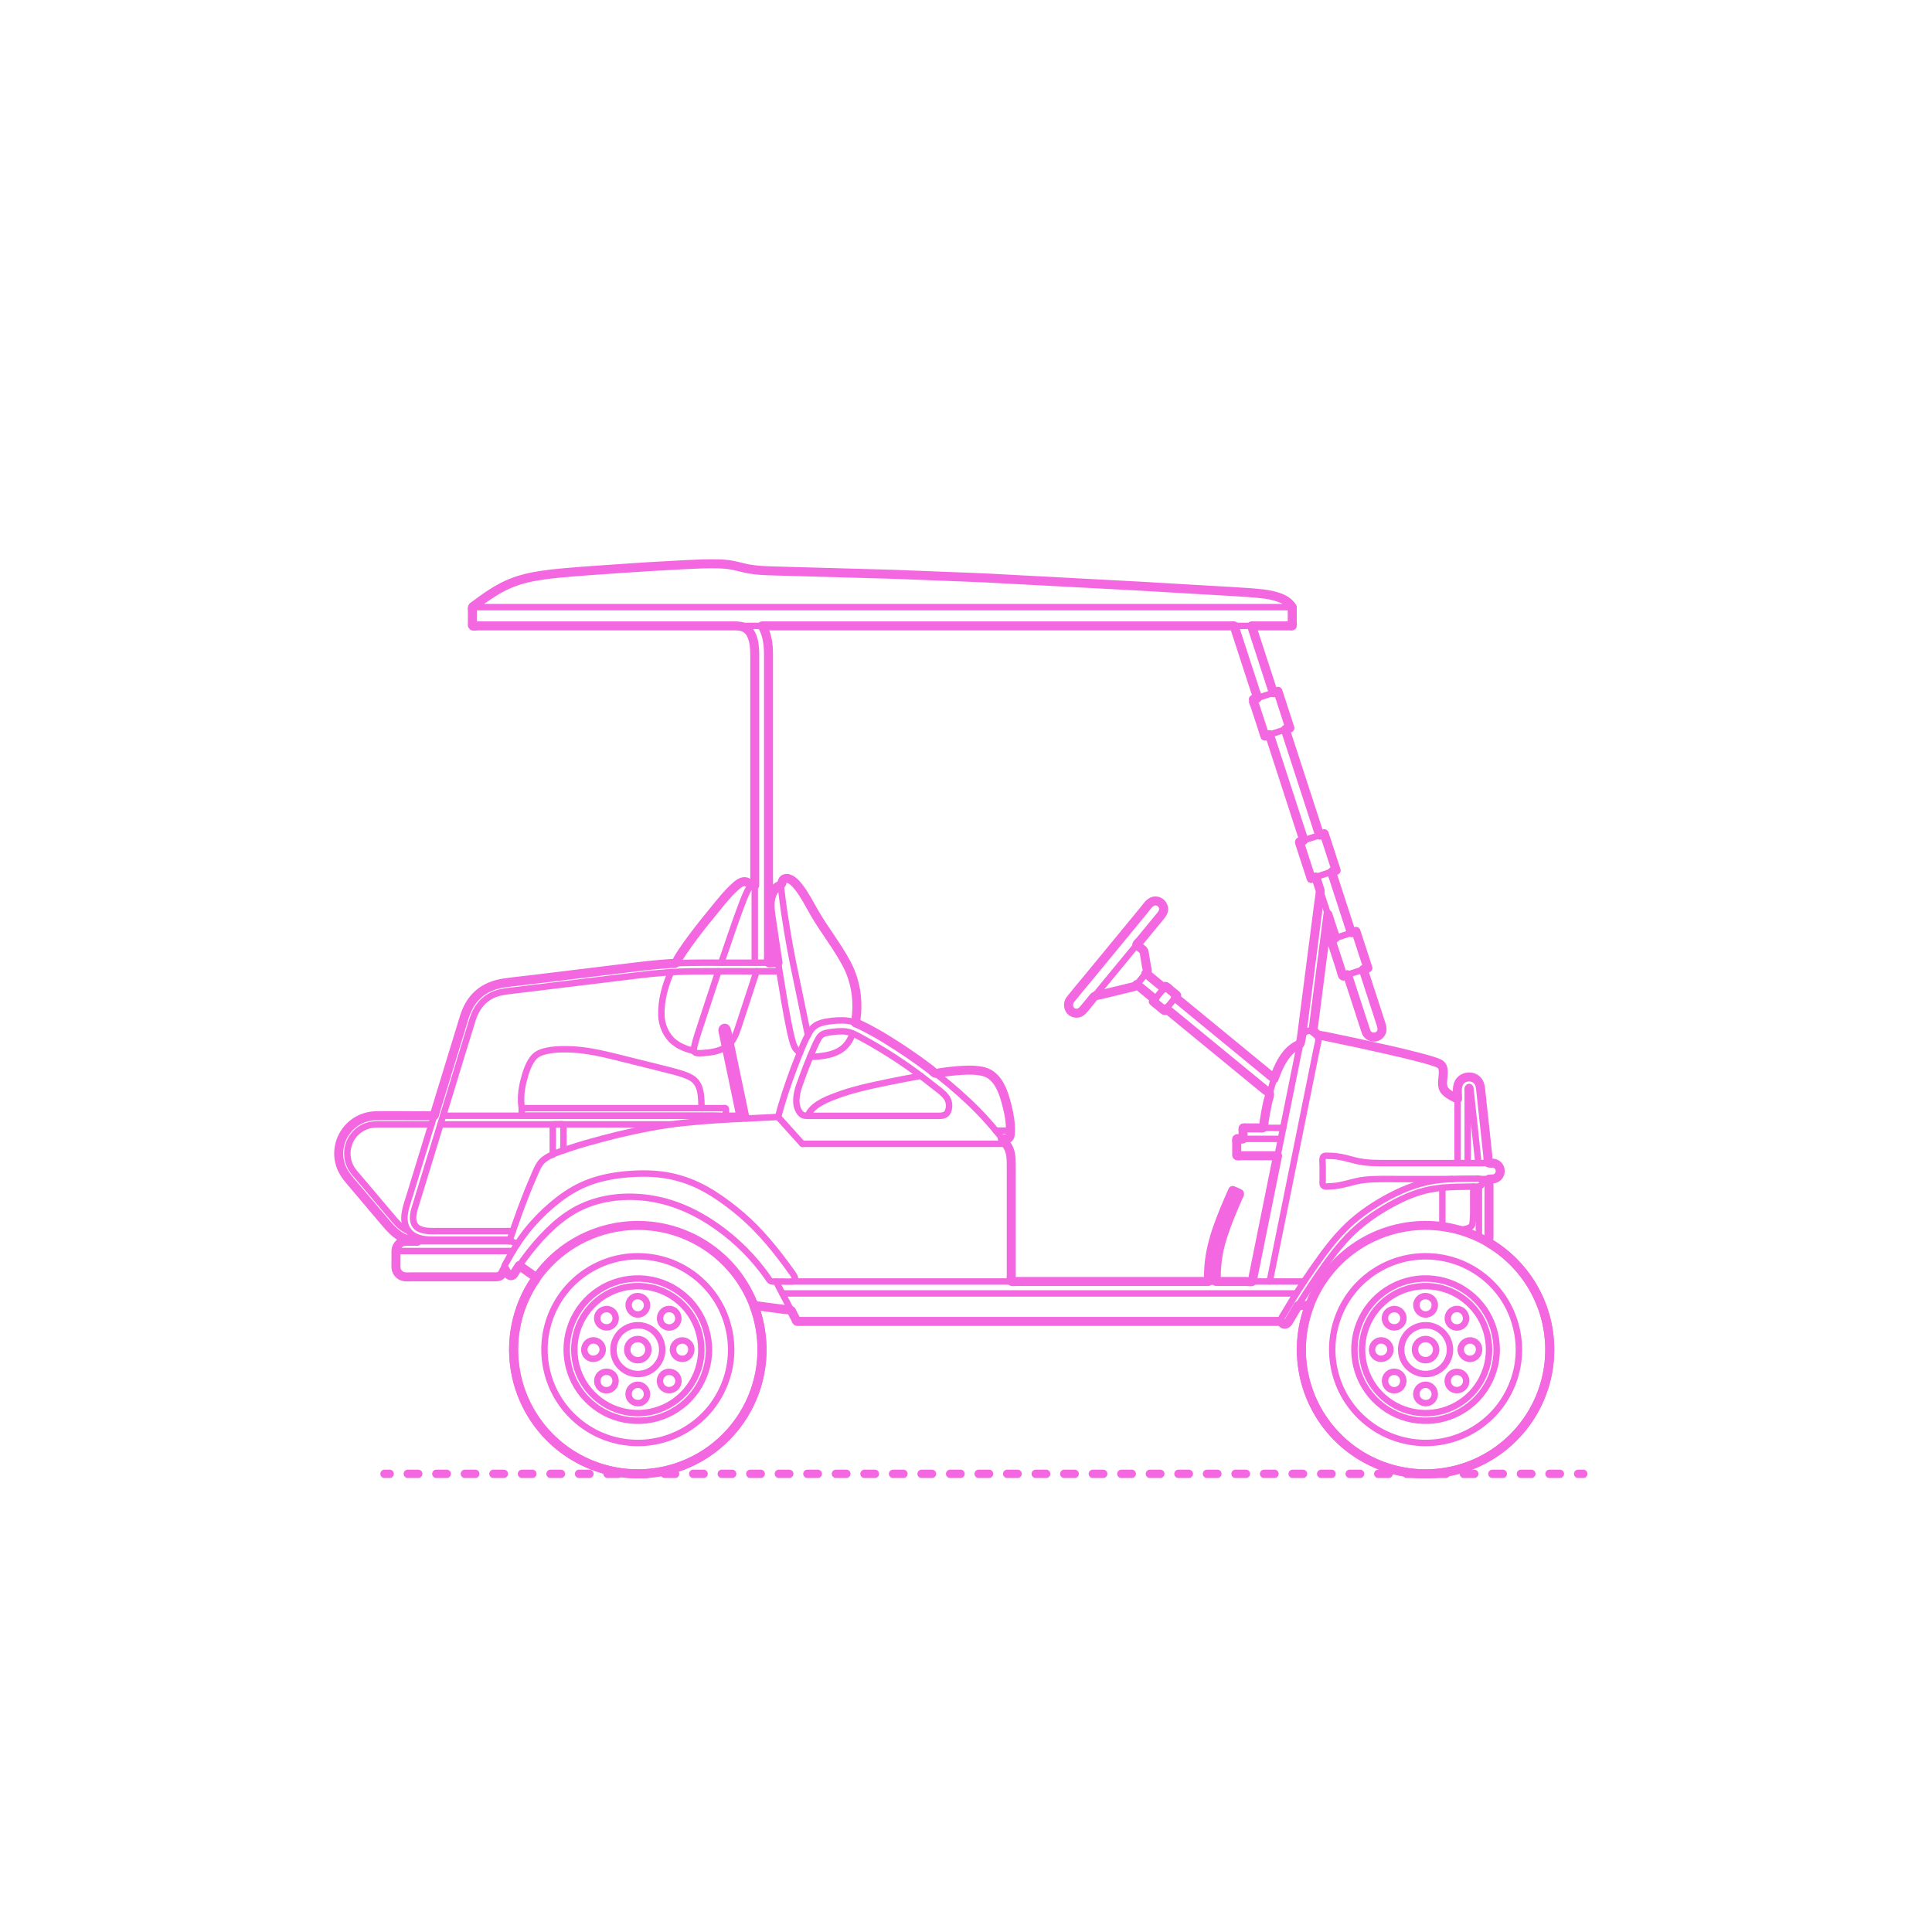 <?xml version="1.0" encoding="utf-8"?>
<!-- Generator: Adobe Illustrator 23.0.6, SVG Export Plug-In . SVG Version: 6.00 Build 0)  -->
<!DOCTYPE svg PUBLIC "-//W3C//DTD SVG 1.1//EN" "http://www.w3.org/Graphics/SVG/1.1/DTD/svg11.dtd">
<svg version="1.1" xmlns:x="http://ns.adobe.com/Extensibility/1.0/" xmlns:i="http://ns.adobe.com/AdobeIllustrator/10.0/" xmlns:graph="http://ns.adobe.com/Graphs/1.0/"
	 xmlns="http://www.w3.org/2000/svg" xmlns:xlink="http://www.w3.org/1999/xlink" x="0px" y="0px" viewBox="0 0 750 750"
	 enable-background="new 0 0 750 750" xml:space="preserve">
<g id="FILL-BACKGROUND">
	<rect fill="#FFFFFF" width="750" height="750"/>
</g>
<g id="AG-DIAGRAM">
	<g id="POLYLINE_398_">
		<g>
			<g>
				
					<line fill="none" stroke="#F368E0" stroke-width="3.25" stroke-linecap="round" stroke-linejoin="round" x1="149.264" y1="572.142" x2="151.264" y2="572.142"/>
				
					<line fill="none" stroke="#F368E0" stroke-width="3.25" stroke-linecap="round" stroke-linejoin="round" stroke-dasharray="4.029,7.051" x1="158.315" y1="572.142" x2="609.104" y2="572.142"/>
				
					<line fill="none" stroke="#F368E0" stroke-width="3.25" stroke-linecap="round" stroke-linejoin="round" x1="612.63" y1="572.142" x2="614.63" y2="572.142"/>
			</g>
		</g>
	</g>
</g>
<g id="AG-DETAIL">
</g>
<g id="AG-TRANSPORT">
	<g id="POLYLINE_399_">
		
			<path fill="none" stroke="#F368E0" stroke-width="2.5" stroke-linecap="round" stroke-linejoin="round" stroke-miterlimit="10" d="
			M295.823,523.924c-0.043-4.966-0.761-9.887-2.273-14.623c-1.489-4.666-3.683-9.093-6.497-13.102
			c-2.852-4.063-6.34-7.68-10.295-10.68c-3.913-2.97-8.279-5.334-12.904-6.99c-4.625-1.656-9.499-2.599-14.408-2.787
			c-4.96-0.19-9.951,0.391-14.734,1.721c-4.72,1.313-9.222,3.343-13.336,6.003c-4.158,2.688-7.895,6.033-11.036,9.859
			s-5.696,8.142-7.524,12.744c-1.809,4.552-2.924,9.364-3.293,14.249c-0.374,4.95,0.026,9.959,1.178,14.787
			c1.14,4.779,3.013,9.376,5.537,13.591c2.524,4.215,5.692,8.037,9.367,11.298c3.713,3.295,7.939,6.013,12.479,8.02
			c4.48,1.98,9.249,3.272,14.116,3.824c4.921,0.559,9.929,0.347,14.786-0.616c4.83-0.958,9.516-2.66,13.83-5.035
			c4.296-2.365,8.226-5.375,11.618-8.918c3.447-3.599,6.334-7.738,8.515-12.219c2.138-4.393,3.599-9.099,4.332-13.929
			C295.643,528.735,295.802,526.334,295.823,523.924z"/>
	</g>
	<g id="POLYLINE_400_">
		
			<path fill="none" stroke="#F368E0" stroke-width="2.5" stroke-linecap="round" stroke-linejoin="round" stroke-miterlimit="10" d="
			M283.844,523.924c-0.065-7.48-2.32-14.795-6.647-20.917c-4.296-6.077-10.454-10.743-17.467-13.233
			c-7.002-2.486-14.715-2.754-21.872-0.754c-7.127,1.992-13.564,6.187-18.261,11.906c-4.696,5.719-7.56,12.85-8.126,20.228
			c-0.571,7.441,1.209,14.986,5.043,21.388c3.834,6.402,9.644,11.534,16.473,14.543c6.771,2.984,14.409,3.826,21.668,2.387
			c7.259-1.44,13.996-5.134,19.117-10.476c5.142-5.365,8.547-12.291,9.662-19.637C283.707,527.557,283.829,525.745,283.844,523.924z
			"/>
	</g>
	<g id="POLYLINE_401_">
		
			<path fill="none" stroke="#F368E0" stroke-width="2.5" stroke-linecap="round" stroke-linejoin="round" stroke-miterlimit="10" d="
			M275.224,523.924c-0.049-5.669-1.748-11.214-5.012-15.865c-3.262-4.649-7.953-8.224-13.3-10.138
			c-5.347-1.914-11.241-2.128-16.712-0.605c-5.441,1.514-10.357,4.715-13.941,9.081c-3.584,4.365-5.768,9.81-6.195,15.441
			c-0.429,5.663,0.927,11.403,3.845,16.275c2.918,4.873,7.337,8.778,12.532,11.073c5.166,2.283,10.997,2.928,16.537,1.829
			c5.54-1.099,10.683-3.921,14.587-8.003c3.925-4.105,6.52-9.401,7.357-15.018C275.123,526.645,275.212,525.288,275.224,523.924z"/>
	</g>
	<g id="POLYLINE_402_">
		
			<path fill="none" stroke="#F368E0" stroke-width="2.5" stroke-linecap="round" stroke-linejoin="round" stroke-miterlimit="10" d="
			M257.082,523.924c-0.009-3.96-2.551-7.587-6.284-8.923c-3.727-1.334-8.006-0.151-10.519,2.908
			c-2.512,3.06-2.84,7.487-0.806,10.884c2.034,3.396,6.092,5.198,9.975,4.428c3.868-0.767,6.927-3.961,7.524-7.859
			C257.045,524.886,257.081,524.405,257.082,523.924z"/>
	</g>
	<g id="POLYLINE_403_">
		
			<path fill="none" stroke="#F368E0" stroke-width="2.5" stroke-linecap="round" stroke-linejoin="round" stroke-miterlimit="10" d="
			M272.264,523.924c-0.025-5.05-1.566-10.027-4.475-14.165c-2.917-4.15-7.098-7.342-11.875-9.052
			c-4.777-1.71-10.033-1.896-14.921-0.54c-4.858,1.347-9.249,4.212-12.447,8.107c-3.198,3.895-5.155,8.76-5.531,13.787
			c-0.379,5.059,0.826,10.178,3.433,14.531c2.607,4.353,6.551,7.833,11.189,9.887c4.609,2.041,9.821,2.614,14.765,1.633
			c4.944-0.981,9.543-3.499,13.024-7.145c3.503-3.669,5.82-8.391,6.568-13.409C272.173,526.355,272.259,525.141,272.264,523.924z"/>
	</g>
	<g id="POLYLINE_404_">
		
			<path fill="none" stroke="#F368E0" stroke-width="2.5" stroke-linecap="round" stroke-linejoin="round" stroke-miterlimit="10" d="
			M251.193,506.698c-0.002-3.422-4.532-4.868-6.514-2.079c-1.789,2.517,0.404,6.097,3.47,5.626
			C249.875,509.98,251.192,508.44,251.193,506.698z"/>
	</g>
	<g id="POLYLINE_405_">
		
			<path fill="none" stroke="#F368E0" stroke-width="2.5" stroke-linecap="round" stroke-linejoin="round" stroke-miterlimit="10" d="
			M230.378,520.335c-3.422,0.002-4.868,4.532-2.079,6.514c2.517,1.789,6.097-0.404,5.626-3.47
			C233.66,521.653,232.121,520.336,230.378,520.335z"/>
	</g>
	<g id="POLYLINE_406_">
		
			<path fill="none" stroke="#F368E0" stroke-width="2.5" stroke-linecap="round" stroke-linejoin="round" stroke-miterlimit="10" d="
			M237.961,509.205c-2.304-2.264-6.352-0.472-6.117,2.795c0.253,3.529,5.103,4.542,6.754,1.416
			C239.325,512.039,239.061,510.31,237.961,509.205z"/>
	</g>
	<g id="POLYLINE_407_">
		
			<path fill="none" stroke="#F368E0" stroke-width="2.5" stroke-linecap="round" stroke-linejoin="round" stroke-miterlimit="10" d="
			M262.323,514.281c2.264-2.304,0.472-6.352-2.795-6.117c-3.529,0.253-4.542,5.103-1.416,6.754
			C259.489,515.644,261.218,515.381,262.323,514.281z"/>
	</g>
	<g id="POLYLINE_408_">
		
			<path fill="none" stroke="#F368E0" stroke-width="2.5" stroke-linecap="round" stroke-linejoin="round" stroke-miterlimit="10" d="
			M264.831,527.513c3.422-0.002,4.868-4.532,2.079-6.514c-2.517-1.789-6.097,0.404-5.626,3.47
			C261.548,526.195,263.088,527.512,264.831,527.513z"/>
	</g>
	<g id="POLYLINE_409_">
		
			<path fill="none" stroke="#F368E0" stroke-width="2.5" stroke-linecap="round" stroke-linejoin="round" stroke-miterlimit="10" d="
			M257.247,538.642c2.304,2.264,6.352,0.472,6.117-2.795c-0.253-3.529-5.103-4.542-6.754-1.416
			C255.884,535.809,256.147,537.538,257.247,538.642z"/>
	</g>
	<g id="POLYLINE_410_">
		
			<path fill="none" stroke="#F368E0" stroke-width="2.5" stroke-linecap="round" stroke-linejoin="round" stroke-miterlimit="10" d="
			M232.886,533.567c-2.264,2.304-0.472,6.352,2.795,6.117c3.529-0.253,4.542-5.103,1.416-6.754
			C235.72,532.203,233.99,532.467,232.886,533.567z"/>
	</g>
	<g id="POLYLINE_411_">
		
			<path fill="none" stroke="#F368E0" stroke-width="2.5" stroke-linecap="round" stroke-linejoin="round" stroke-miterlimit="10" d="
			M244.016,541.15c0.002,3.422,4.532,4.868,6.514,2.079c1.789-2.517-0.404-6.097-3.47-5.626
			C245.334,537.868,244.017,539.407,244.016,541.15z"/>
	</g>
	<g id="POLYLINE_412_">
		
			<path fill="none" stroke="#F368E0" stroke-width="2.5" stroke-linecap="round" stroke-linejoin="round" stroke-miterlimit="10" d="
			M251.718,523.924c-0.002-1.748-1.15-3.348-2.812-3.902c-1.661-0.554-3.538,0.031-4.591,1.432
			c-0.963,1.282-1.086,3.056-0.311,4.459c0.845,1.529,2.614,2.368,4.33,2.059c1.726-0.311,3.1-1.74,3.344-3.477
			C251.704,524.306,251.718,524.115,251.718,523.924z"/>
	</g>
	<g id="POLYLINE_413_">
		
			<path fill="none" stroke="#F368E0" stroke-width="2.5" stroke-linecap="round" stroke-linejoin="round" stroke-miterlimit="10" d="
			M557.517,523.924c-0.002-1.748-1.15-3.348-2.812-3.902c-1.661-0.554-3.538,0.031-4.591,1.432
			c-0.963,1.282-1.086,3.056-0.311,4.459c0.845,1.529,2.614,2.368,4.33,2.059c1.726-0.311,3.1-1.74,3.344-3.477
			C557.504,524.306,557.517,524.115,557.517,523.924z"/>
	</g>
	<g id="POLYLINE_414_">
		
			<path fill="none" stroke="#F368E0" stroke-width="2.5" stroke-linecap="round" stroke-linejoin="round" stroke-miterlimit="10" d="
			M549.815,541.15c0.002,3.422,4.532,4.868,6.514,2.079c1.789-2.517-0.404-6.097-3.47-5.626
			C551.133,537.868,549.816,539.407,549.815,541.15z"/>
	</g>
	<g id="POLYLINE_415_">
		
			<path fill="none" stroke="#F368E0" stroke-width="2.5" stroke-linecap="round" stroke-linejoin="round" stroke-miterlimit="10" d="
			M538.685,533.567c-2.264,2.304-0.472,6.352,2.795,6.117c3.529-0.253,4.542-5.103,1.416-6.754
			C541.519,532.203,539.79,532.467,538.685,533.567z"/>
	</g>
	<g id="POLYLINE_416_">
		
			<path fill="none" stroke="#F368E0" stroke-width="2.5" stroke-linecap="round" stroke-linejoin="round" stroke-miterlimit="10" d="
			M563.047,538.642c2.304,2.264,6.352,0.472,6.117-2.795c-0.253-3.529-5.103-4.542-6.754-1.416
			C561.683,535.809,561.947,537.538,563.047,538.642z"/>
	</g>
	<g id="POLYLINE_417_">
		
			<path fill="none" stroke="#F368E0" stroke-width="2.5" stroke-linecap="round" stroke-linejoin="round" stroke-miterlimit="10" d="
			M570.63,527.513c3.422-0.002,4.868-4.532,2.079-6.514c-2.517-1.789-6.097,0.404-5.626,3.47
			C567.348,526.195,568.888,527.512,570.63,527.513z"/>
	</g>
	<g id="POLYLINE_418_">
		
			<path fill="none" stroke="#F368E0" stroke-width="2.5" stroke-linecap="round" stroke-linejoin="round" stroke-miterlimit="10" d="
			M568.122,514.281c2.264-2.304,0.472-6.352-2.795-6.117c-3.529,0.253-4.542,5.103-1.416,6.754
			C565.289,515.644,567.018,515.381,568.122,514.281z"/>
	</g>
	<g id="POLYLINE_419_">
		
			<path fill="none" stroke="#F368E0" stroke-width="2.5" stroke-linecap="round" stroke-linejoin="round" stroke-miterlimit="10" d="
			M543.761,509.205c-2.304-2.264-6.352-0.472-6.117,2.795c0.253,3.529,5.103,4.542,6.754,1.416
			C545.125,512.039,544.861,510.31,543.761,509.205z"/>
	</g>
	<g id="POLYLINE_420_">
		
			<path fill="none" stroke="#F368E0" stroke-width="2.5" stroke-linecap="round" stroke-linejoin="round" stroke-miterlimit="10" d="
			M536.178,520.335c-3.422,0.002-4.868,4.532-2.079,6.514c2.517,1.789,6.097-0.404,5.626-3.47
			C539.46,521.653,537.92,520.336,536.178,520.335z"/>
	</g>
	<g id="POLYLINE_421_">
		
			<path fill="none" stroke="#F368E0" stroke-width="2.5" stroke-linecap="round" stroke-linejoin="round" stroke-miterlimit="10" d="
			M556.993,506.698c-0.002-3.422-4.532-4.868-6.514-2.079c-1.789,2.517,0.404,6.097,3.47,5.626
			C555.675,509.98,556.992,508.44,556.993,506.698z"/>
	</g>
	<g id="POLYLINE_422_">
		
			<path fill="none" stroke="#F368E0" stroke-width="2.5" stroke-linecap="round" stroke-linejoin="round" stroke-miterlimit="10" d="
			M578.064,523.924c-0.025-5.05-1.566-10.027-4.475-14.165c-2.917-4.15-7.098-7.342-11.875-9.052
			c-4.777-1.71-10.033-1.896-14.921-0.54c-4.858,1.347-9.249,4.212-12.447,8.107c-3.198,3.895-5.155,8.76-5.531,13.787
			c-0.379,5.059,0.826,10.178,3.433,14.531c2.607,4.353,6.551,7.833,11.189,9.887c4.609,2.041,9.821,2.614,14.765,1.633
			c4.944-0.981,9.543-3.499,13.024-7.145c3.503-3.669,5.82-8.391,6.568-13.409C577.973,526.355,578.058,525.141,578.064,523.924z"/>
	</g>
	<g id="POLYLINE_423_">
		
			<path fill="none" stroke="#F368E0" stroke-width="2.5" stroke-linecap="round" stroke-linejoin="round" stroke-miterlimit="10" d="
			M562.882,523.924c-0.009-3.96-2.551-7.587-6.284-8.923c-3.727-1.334-8.006-0.151-10.519,2.908s-2.84,7.487-0.806,10.884
			c2.034,3.396,6.092,5.198,9.975,4.428c3.868-0.767,6.927-3.961,7.524-7.859C562.845,524.886,562.881,524.405,562.882,523.924z"/>
	</g>
	<g id="POLYLINE_424_">
		
			<path fill="none" stroke="#F368E0" stroke-width="2.5" stroke-linecap="round" stroke-linejoin="round" stroke-miterlimit="10" d="
			M581.024,523.924c-0.049-5.669-1.748-11.214-5.012-15.865c-3.262-4.649-7.953-8.224-13.3-10.138
			c-5.347-1.914-11.241-2.128-16.712-0.605c-5.441,1.514-10.357,4.715-13.941,9.081c-3.584,4.365-5.768,9.81-6.195,15.441
			c-0.429,5.663,0.927,11.403,3.845,16.275c2.918,4.873,7.337,8.778,12.532,11.073c5.166,2.283,10.997,2.928,16.537,1.829
			c5.54-1.099,10.683-3.921,14.587-8.003c3.925-4.105,6.52-9.401,7.357-15.018C580.922,526.645,581.012,525.288,581.024,523.924z"/>
	</g>
	<g id="POLYLINE_425_">
		
			<path fill="none" stroke="#F368E0" stroke-width="2.5" stroke-linecap="round" stroke-linejoin="round" stroke-miterlimit="10" d="
			M589.644,523.924c-0.065-7.48-2.32-14.795-6.647-20.917c-4.296-6.077-10.454-10.743-17.467-13.233
			c-7.002-2.486-14.715-2.754-21.872-0.754c-7.127,1.992-13.564,6.187-18.26,11.906c-4.696,5.719-7.56,12.85-8.126,20.228
			c-0.571,7.441,1.209,14.986,5.043,21.388s9.644,11.534,16.473,14.543c6.771,2.984,14.409,3.826,21.668,2.387
			c7.259-1.44,13.996-5.134,19.117-10.476c5.142-5.365,8.547-12.291,9.662-19.637C589.506,527.557,589.628,525.745,589.644,523.924z
			"/>
	</g>
	<g id="POLYLINE_426_">
		
			<path fill="none" stroke="#F368E0" stroke-width="2.5" stroke-linecap="round" stroke-linejoin="round" stroke-miterlimit="10" d="
			M601.622,523.924c-0.043-4.966-0.761-9.887-2.273-14.623c-1.489-4.666-3.683-9.093-6.497-13.102
			c-2.852-4.063-6.34-7.68-10.295-10.68c-3.913-2.97-8.279-5.334-12.904-6.99c-4.625-1.656-9.499-2.599-14.408-2.787
			c-4.96-0.19-9.951,0.391-14.734,1.721c-4.72,1.313-9.222,3.343-13.336,6.003c-4.158,2.688-7.895,6.033-11.036,9.859
			s-5.696,8.142-7.524,12.744c-1.809,4.552-2.924,9.364-3.293,14.249c-0.374,4.95,0.026,9.959,1.178,14.787
			c1.14,4.779,3.013,9.376,5.537,13.591c2.524,4.215,5.692,8.037,9.367,11.298c3.713,3.295,7.939,6.013,12.479,8.02
			c4.48,1.98,9.249,3.272,14.116,3.824c4.921,0.559,9.929,0.347,14.786-0.616c4.83-0.958,9.516-2.66,13.83-5.035
			c4.296-2.365,8.226-5.375,11.618-8.918c3.447-3.599,6.334-7.738,8.515-12.219c2.138-4.393,3.599-9.099,4.332-13.929
			C601.443,528.735,601.601,526.334,601.622,523.924z"/>
	</g>
	<g id="POLYLINE_427_">
		
			<path fill="none" stroke="#F368E0" stroke-width="2.5" stroke-linecap="round" stroke-linejoin="round" stroke-miterlimit="10" d="
			M183.389,242.974c0-1.38,0-2.759,0-4.139c0-0.838,0-1.675,0-2.513c0-0.095-0.066-0.569,0.004-0.635c0.078-0.073,0.581,0,0.68,0
			c1.556,0,3.112,0,4.669,0c2.91,0,5.819,0,8.729,0c4.081,0,8.161,0,12.242,0c5.103,0,10.207,0,15.31,0c5.995,0,11.99,0,17.984,0
			c6.678,0,13.356,0,20.034,0c7.258,0,14.516,0,21.774,0c7.619,0,15.238,0,22.857,0c7.885,0,15.77,0,23.655,0
			c7.927,0,15.853,0,23.78,0c7.876,0,15.751,0,23.627,0c7.6,0,15.201,0,22.801,0c7.201,0,14.402,0,21.602,0c6.67,0,13.34,0,20.01,0
			c5.925,0,11.85,0,17.775,0c5.071,0,10.141,0,15.212,0c4.016,0,8.031,0,12.047,0c2.835,0,5.67,0,8.505,0c1.473,0,2.945,0,4.418,0
			c0.125,0,0.474-0.051,0.545,0.028c0.176,0.194,0,1.374,0,1.63c0,0.957,0,1.915,0,2.872c0,0.768,0.072,1.575,0,2.34
			c-0.008,0.08,0.048,0.367-0.008,0.418c-0.086,0.078-0.61,0-0.719,0c-0.613,0-1.226,0-1.839,0c-2.268,0-4.536,0-6.803,0
			c-3.542,0-7.085,0-10.627,0c-4.629,0-9.258,0-13.887,0c-5.595,0-11.19,0-16.785,0c-6.356,0-12.713,0-19.069,0
			c-7.012,0-14.023,0-21.035,0c-7.45,0-14.9,0-22.35,0c-7.792,0-15.584,0-23.376,0c-7.91,0-15.821,0-23.731,0
			c-7.903,0-15.806,0-23.709,0c-7.77,0-15.54,0-23.31,0c-7.444,0-14.888,0-22.331,0c-6.93,0-13.86,0-20.79,0
			c-6.291,0-12.581,0-18.872,0c-5.514,0-11.029,0-16.543,0c-4.534,0-9.068,0-13.602,0c-3.432,0-6.865,0-10.297,0
			c-2.144,0-4.287,0-6.431,0C184.819,242.974,184.104,242.974,183.389,242.974z"/>
	</g>
	<g id="POLYLINE_428_">
		
			<path fill="none" stroke="#F368E0" stroke-width="2.5" stroke-linecap="round" stroke-linejoin="round" stroke-miterlimit="10" d="
			M183.389,235.686c4.077-3.122,8.258-6.182,12.912-8.398c4.579-2.18,9.564-3.338,14.565-4.046
			c4.728-0.669,9.509-1.079,14.271-1.418c6.563-0.468,13.126-0.936,19.689-1.403c4.656-0.332,9.32-0.6,13.981-0.846
			c5.714-0.302,11.433-0.659,17.157-0.703c2.416-0.019,4.855,0.004,7.249,0.364c2.354,0.353,4.632,1.071,6.965,1.53
			c3.788,0.746,7.661,0.803,11.508,0.911c6.806,0.192,13.613,0.384,20.419,0.575c7.134,0.201,14.268,0.402,21.403,0.603
			c2.918,0.082,5.832,0.186,8.749,0.3c7.613,0.297,15.227,0.594,22.84,0.892c2.888,0.113,5.775,0.217,8.661,0.37
			c6.044,0.321,12.088,0.642,18.132,0.964c8.018,0.426,16.036,0.852,24.053,1.278c5.055,0.269,10.109,0.537,15.164,0.806
			c3.395,0.18,6.789,0.393,10.183,0.591c7.793,0.455,15.586,0.91,23.379,1.364c4.348,0.254,8.699,0.465,13.036,0.879
			c3.803,0.363,8.128,0.745,11.422,2.883c1.005,0.652,1.872,1.495,2.522,2.504"/>
	</g>
	<g id="POLYLINE_429_">
		
			<path fill="none" stroke="#F368E0" stroke-width="2.5" stroke-linecap="round" stroke-linejoin="round" stroke-miterlimit="10" d="
			M199.458,494.604c-1.271,2.006-3.239-1.196-3.612-2.24c-0.302-0.847,0.379-1.672,0.759-2.381c0.592-1.104,1.202-2.197,1.836-3.276
			c2.38-4.051,5.082-7.918,8.187-11.448c3.065-3.486,6.484-6.701,10.155-9.542c3.806-2.946,7.982-5.378,12.527-6.99
			c4.491-1.593,9.242-2.446,13.978-2.869c4.535-0.404,9.144-0.435,13.665,0.145c4.798,0.615,9.46,2.006,13.839,4.057
			c4.203,1.968,8.098,4.525,11.81,7.298c3.73,2.787,7.26,5.824,10.526,9.145c3.425,3.481,6.579,7.221,9.564,11.084
			c1.443,1.868,2.852,3.766,4.216,5.693c0.618,0.873,3.245,3.876,0.537,4.194c-1.217,0.143-2.536,0.001-3.76,0.001
			c-1.285,0-2.638,0.124-3.918,0c-0.935-0.091-1.267-0.865-1.763-1.576c-0.7-1.005-1.423-1.994-2.17-2.964
			c-2.797-3.633-5.908-7.022-9.28-10.129c-3.425-3.155-7.124-6.021-11.044-8.535c-4.064-2.606-8.385-4.82-12.928-6.463
			c-4.551-1.647-9.318-2.7-14.145-3.071c-4.38-0.337-8.803-0.137-13.119,0.694c-4.2,0.808-8.295,2.227-12.036,4.309
			c-3.975,2.213-7.529,5.133-10.758,8.32c-3.377,3.334-6.423,7-9.231,10.822C201.932,490.734,200.664,492.646,199.458,494.604z"/>
	</g>
	<g id="POLYLINE_430_">
		
			<line fill="none" stroke="#F368E0" stroke-width="2.5" stroke-linecap="round" stroke-linejoin="round" stroke-miterlimit="10" x1="307.4" y1="497.473" x2="505.919" y2="497.473"/>
	</g>
	<g id="POLYLINE_431_">
		
			<line fill="none" stroke="#F368E0" stroke-width="2.5" stroke-linecap="round" stroke-linejoin="round" stroke-miterlimit="10" x1="503.147" y1="502.104" x2="303.68" y2="502.104"/>
	</g>
	<g id="POLYLINE_432_">
		
			<line fill="none" stroke="#F368E0" stroke-width="2.5" stroke-linecap="round" stroke-linejoin="round" stroke-miterlimit="10" x1="292.665" y1="506.763" x2="307.107" y2="508.665"/>
	</g>
	<g id="POLYLINE_433_">
		
			<line fill="none" stroke="#F368E0" stroke-width="2.5" stroke-linecap="round" stroke-linejoin="round" stroke-miterlimit="10" x1="201.592" y1="491.283" x2="208.277" y2="496.025"/>
	</g>
	<g id="POLYLINE_434_">
		
			<line fill="none" stroke="#F368E0" stroke-width="2.5" stroke-linecap="round" stroke-linejoin="round" stroke-miterlimit="10" x1="153.727" y1="485.651" x2="199.069" y2="485.651"/>
	</g>
	<g id="POLYLINE_435_">
		
			<path fill="none" stroke="#F368E0" stroke-width="2.5" stroke-linecap="round" stroke-linejoin="round" stroke-miterlimit="10" d="
			M195.967,492.6c-0.587,1.107-1.059,2.632-2.417,2.99c-0.658,0.174-1.433,0.075-2.102,0.075c-4.141,0-8.282,0-12.422,0
			c-5.038,0-10.076,0-15.114,0c-1.656,0-3.313,0-4.969,0c-0.688,0-1.426,0.062-2.107-0.063c-3.484-0.644-3.109-4.265-3.109-6.943
			c0-1.41-0.269-3.149,0.303-4.494c0.513-1.206,1.642-2.079,2.938-2.272c2.131-0.317,4.473-0.042,6.616-0.042
			c4.879,0,9.758,0,14.637,0c4.767,0,9.534,0,14.301,0c1.408,0,2.815,0,4.223,0c0.736,0,1.472-0.041,2.182,0.198
			c0.655,0.22,1.244,0.62,1.691,1.147"/>
	</g>
	<g id="POLYLINE_436_">
		
			<path fill="none" stroke="#F368E0" stroke-width="2.5" stroke-linecap="round" stroke-linejoin="round" stroke-miterlimit="10" d="
			M197.717,481.85c1.45-4.269,2.917-8.529,4.482-12.757c1.48-3.998,3.046-7.972,4.769-11.871c1.033-2.339,1.979-5.342,4.058-7.007
			c2.688-2.152,6.459-3.221,9.665-4.315c4.287-1.463,8.656-2.656,13.028-3.831c4.03-1.084,8.099-2.062,12.18-2.934
			c4.357-0.931,8.733-1.777,13.141-2.432c4.47-0.665,8.965-1.094,13.468-1.461c4.116-0.335,8.244-0.579,12.367-0.8
			c5.188-0.278,10.38-0.507,15.57-0.761c0.535-0.026,1.07-0.052,1.605-0.078"/>
	</g>
	<g id="POLYLINE_437_">
		
			<line fill="none" stroke="#F368E0" stroke-width="2.5" stroke-linecap="round" stroke-linejoin="round" stroke-miterlimit="10" x1="302.051" y1="433.601" x2="311.462" y2="444.038"/>
	</g>
	<g id="POLYLINE_438_">
		
			<line fill="none" stroke="#F368E0" stroke-width="2.5" stroke-linecap="round" stroke-linejoin="round" stroke-miterlimit="10" x1="311.462" y1="444.038" x2="390.459" y2="444.038"/>
	</g>
	<g id="POLYLINE_439_">
		
			<path fill="none" stroke="#F368E0" stroke-width="2.5" stroke-linecap="round" stroke-linejoin="round" stroke-miterlimit="10" d="
			M392.571,497.473c-0.002-6.514-0.003-13.028-0.005-19.542c-0.002-8.526-0.004-17.053-0.007-25.579c0-1.578,0.07-3.202-0.29-4.748
			c-0.436-1.87-1.618-3.491-2.757-4.993c-4.006-5.282-8.487-10.244-13.3-14.8c-4.854-4.594-10.013-8.888-15.344-12.916
			c-5.388-4.07-10.969-7.898-16.76-11.374c-2.945-1.768-5.909-3.514-8.978-5.06c-1.89-0.952-3.878-1.94-6.005-2.201
			c-2.605-0.32-5.433-0.095-8.018,0.32c-1.618,0.259-3.261,0.679-4.631,1.615c-1.13,0.772-1.892,1.867-2.55,3.05
			c-1.508,2.711-2.668,5.647-3.825,8.52c-2.546,6.326-4.825,12.745-6.772,19.281c-0.451,1.512-0.864,3.034-1.277,4.556"/>
	</g>
	<g id="POLYLINE_440_">
		
			<path fill="none" stroke="#F368E0" stroke-width="2.5" stroke-linecap="round" stroke-linejoin="round" stroke-miterlimit="10" d="
			M310.116,421.825c-1.028,3.219-1.825,7.571,0.681,10.408c0.961,1.087,2.319,0.933,3.619,0.933c2.613,0,5.226,0,7.84,0
			c8.195,0,16.39,0,24.585,0c5.942,0,11.883,0,17.825,0c1.482,0,2.853-0.335,3.411-1.914c0.624-1.763,0.448-3.683-0.634-5.23
			c-1.266-1.81-3.273-3.106-4.977-4.468c-2.222-1.777-4.473-3.517-6.768-5.2c-4.529-3.32-9.218-6.436-14.033-9.326
			c-2.398-1.439-4.81-2.856-7.285-4.157c-1.744-0.917-3.631-2.048-5.608-2.366c-2.239-0.36-4.819-0.067-7.042,0.29
			c-1.688,0.271-3.009,0.677-3.91,2.23c-1.351,2.328-2.335,4.878-3.371,7.356c-1.033,2.471-1.992,4.976-2.915,7.49
			C311.052,419.187,310.582,420.505,310.116,421.825z"/>
	</g>
	<g id="POLYLINE_441_">
		
			<path fill="none" stroke="#F368E0" stroke-width="2.5" stroke-linecap="round" stroke-linejoin="round" stroke-miterlimit="10" d="
			M313.564,433.167c1.6-4.063,6.717-6.133,10.454-7.58c6.756-2.616,13.937-4.107,21.013-5.568c4.123-0.851,8.259-1.626,12.4-2.378"
			/>
	</g>
	<g id="POLYLINE_442_">
		
			<path fill="none" stroke="#F368E0" stroke-width="2.5" stroke-linecap="round" stroke-linejoin="round" stroke-miterlimit="10" d="
			M363.189,416.682c4.492-0.666,9.026-1.315,13.579-1.224c2.529,0.051,5.227,0.186,7.434,1.555c1.985,1.231,3.318,3.215,4.302,5.291
			c1.771,3.737,2.86,7.914,3.425,12c0.272,1.967,0.495,4.047,0.237,6.028c-0.164,1.255-0.772,1.777-2.032,1.784
			c-0.347,0.002-0.695-0.022-1.041-0.05"/>
	</g>
	<g id="POLYLINE_443_">
		
			<line fill="none" stroke="#F368E0" stroke-width="2.5" stroke-linecap="round" stroke-linejoin="round" stroke-miterlimit="10" x1="386.541" y1="438.902" x2="392.252" y2="438.902"/>
	</g>
	<g id="POLYLINE_444_">
		
			<path fill="none" stroke="#F368E0" stroke-width="2.5" stroke-linecap="round" stroke-linejoin="round" stroke-miterlimit="10" d="
			M313.639,401.775c-0.909-4.39-1.818-8.781-2.727-13.171c-1.054-5.089-2.129-10.175-3.161-15.269
			c-0.786-3.88-1.492-7.787-2.132-11.694c-0.767-4.678-1.505-9.364-2.07-14.072c-0.203-1.69-1.134-6.756,1.922-6.524
			c2.621,0.199,4.591,3.203,5.851,5.129c2.461,3.765,4.527,7.781,6.872,11.618c2.396,3.921,5.079,7.653,7.582,11.504
			c2.313,3.559,4.399,7.312,5.588,11.409c1.239,4.27,1.498,8.802,1.113,13.218c-0.092,1.051-0.218,2.1-0.394,3.14"/>
	</g>
	<g id="POLYLINE_445_">
		
			<path fill="none" stroke="#F368E0" stroke-width="2.5" stroke-linecap="round" stroke-linejoin="round" stroke-miterlimit="10" d="
			M331.016,401.232c-0.767,2.109-1.925,4.104-3.654,5.567c-2.018,1.707-4.616,2.523-7.181,2.972
			c-1.884,0.33-3.794,0.462-5.703,0.536"/>
	</g>
	<g id="POLYLINE_446_">
		
			<line fill="none" stroke="#F368E0" stroke-width="2.5" stroke-linecap="round" stroke-linejoin="round" stroke-miterlimit="10" x1="260.652" y1="436.47" x2="170.987" y2="436.47"/>
	</g>
	<g id="POLYLINE_447_">
		
			<path fill="none" stroke="#F368E0" stroke-width="2.5" stroke-linecap="round" stroke-linejoin="round" stroke-miterlimit="10" d="
			M167.502,436.47c-6.546,0-13.092,0-19.638,0c-1.837,0-3.614,0.006-5.38,0.61c-2.066,0.707-3.906,2.017-5.252,3.736
			c-2.724,3.478-3.16,8.361-1.098,12.267c0.872,1.653,2.22,3.034,3.418,4.45c2.635,3.113,5.27,6.226,7.905,9.339
			c1.94,2.292,3.877,4.588,5.821,6.877c1.216,1.432,2.586,2.731,4.258,3.615c0.319,0.169,0.645,0.322,0.979,0.457"/>
	</g>
	<g id="POLYLINE_448_">
		
			<path fill="none" stroke="#F368E0" stroke-width="2.5" stroke-linecap="round" stroke-linejoin="round" stroke-miterlimit="10" d="
			M168.523,433.138c-7.107,0-14.214,0-21.322,0c-2.552,0-4.991,0.305-7.327,1.412c-2.805,1.329-5.149,3.552-6.624,6.284
			c-2.884,5.343-2.079,11.903,1.788,16.524c4.831,5.774,9.728,11.494,14.592,17.24c2.953,3.489,6.264,6.646,11.028,7.175
			c0.458,0.051,0.92,0.076,1.381,0.077"/>
	</g>
	<g id="POLYLINE_449_">
		
			<path fill="none" stroke="#F368E0" stroke-width="2.5" stroke-linecap="round" stroke-linejoin="round" stroke-miterlimit="10" d="
			M202.55,433.138c0-0.708,0-1.417,0-2.125c0-0.17-0.082-0.726,0.033-0.821c0.114-0.096,0.73,0,0.872,0c1.611,0,3.223,0,4.834,0
			c6.154,0,12.308,0,18.461,0c7.879,0,15.758,0,23.637,0c6.973,0,13.945,0,20.918,0c2.331,0,4.663,0,6.994,0
			c0.723,0,1.445,0,2.168,0c0.256,0,0.922-0.126,1.152,0c0.386,0.212,0.139,1.711,0.139,2.21c0,0.746,0.162,0.632-0.331,0.737
			c-1.17,0.249-2.673,0-3.863,0c-5.755,0-11.51,0-17.264,0c-7.808,0-15.616,0-23.423,0c-7.254,0-14.508,0-21.762,0
			c-4,0-7.999,0-11.999,0C202.927,433.138,202.738,433.138,202.55,433.138z"/>
	</g>
	<g id="POLYLINE_450_">
		
			<path fill="none" stroke="#F368E0" stroke-width="2.5" stroke-linecap="round" stroke-linejoin="round" stroke-miterlimit="10" d="
			M214.591,448.23c0-3.709,0-7.419,0-11.128c0-0.595-0.131-0.619,0.47-0.632c0.564-0.011,1.129,0,1.693,0
			c0.475,0,1.221-0.143,1.676,0c0.206,0.065,0.198-0.042,0.287,0.081c0.09,0.124,0,0.672,0,0.822c0,1.054,0,2.109,0,3.163
			c0,2.017,0,4.035,0,6.052"/>
	</g>
	<g id="POLYLINE_451_">
		
			<path fill="none" stroke="#F368E0" stroke-width="2.5" stroke-linecap="round" stroke-linejoin="round" stroke-miterlimit="10" d="
			M202.55,430.191c-0.568-3.531-0.198-7.102,0.678-10.55c0.771-3.035,1.758-6.385,3.723-8.884c0.837-1.064,1.914-1.786,3.189-2.228
			c3.252-1.13,6.979-1.254,10.39-1.201c7.345,0.115,14.543,1.987,21.63,3.753c4.51,1.124,9.027,2.22,13.53,3.371
			c3.604,0.921,7.355,1.721,10.832,3.07c1.553,0.602,2.97,1.449,3.952,2.826c1.425,1.997,1.66,4.688,1.79,7.057
			c0.051,0.928,0.065,1.857,0.07,2.787"/>
	</g>
	<g id="POLYLINE_452_">
		
			<path fill="none" stroke="#F368E0" stroke-width="2.5" stroke-linecap="round" stroke-linejoin="round" stroke-miterlimit="10" d="
			M293.001,373.726c0-1.676,0-3.352,0-5.028c0-4.426,0-8.853,0-13.279c0-6.306,0-12.612,0-18.918c0-7.224,0-14.447,0-21.671
			c0-7.264,0-14.529,0-21.793c0-6.403,0-12.806,0-19.209c0-4.64,0-9.28,0-13.919c0-1.975,0.007-3.949,0-5.924
			c-0.009-2.68-0.203-5.661-1.584-8.041c-0.94-1.621-2.452-2.568-4.288-2.857c-0.521-0.082-1.048-0.114-1.575-0.114"/>
	</g>
	<g id="POLYLINE_453_">
		
			<path fill="none" stroke="#F368E0" stroke-width="2.5" stroke-linecap="round" stroke-linejoin="round" stroke-miterlimit="10" d="
			M298.334,373.726c0-5.049,0-10.099,0-15.148c0-11.565,0-23.13,0-34.695c0-12.943,0-25.887,0-38.83c0-8.973,0-17.946,0-26.92
			c0-4.571,0.242-9.318-1.655-13.596c-0.239-0.538-0.51-1.062-0.819-1.563"/>
	</g>
	<g id="POLYLINE_454_">
		
			<path fill="none" stroke="#F368E0" stroke-width="2.5" stroke-linecap="round" stroke-linejoin="round" stroke-miterlimit="10" d="
			M291.726,343.854c-1.205-1.483-2.812-2.094-4.573-1.018c-2.345,1.433-4.222,3.859-5.998,5.908
			c-4.458,5.146-8.748,10.471-12.8,15.942c-2.208,2.98-4.306,6.029-6.132,9.26"/>
	</g>
	<g id="POLYLINE_455_">
		
			<path fill="none" stroke="#F368E0" stroke-width="2.5" stroke-linecap="round" stroke-linejoin="round" stroke-miterlimit="10" d="
			M260.491,377.381c-2.287,5.146-3.917,11.03-3.746,16.708c0.116,3.849,1.778,7.823,4.764,10.324
			c2.243,1.879,5.086,2.911,7.897,3.591"/>
	</g>
	<g id="POLYLINE_456_">
		
			<path fill="none" stroke="#F368E0" stroke-width="2.5" stroke-linecap="round" stroke-linejoin="round" stroke-miterlimit="10" d="
			M293.001,343.697c-1.426-0.164-2.185,0.834-2.776,1.982c-1.055,2.051-1.847,4.259-2.659,6.413
			c-1.721,4.565-3.284,9.183-4.87,13.795c-0.898,2.613-1.796,5.226-2.694,7.839"/>
	</g>
	<g id="POLYLINE_457_">
		
			<line fill="none" stroke="#F368E0" stroke-width="2.5" stroke-linecap="round" stroke-linejoin="round" stroke-miterlimit="10" x1="172.008" y1="433.138" x2="287.03" y2="433.138"/>
	</g>
	<g id="POLYLINE_458_">
		
			<path fill="none" stroke="#F368E0" stroke-width="2.5" stroke-linecap="round" stroke-linejoin="round" stroke-miterlimit="10" d="
			M278.883,377.058c-2.216,6.721-4.468,13.431-6.649,20.164c-0.95,2.932-2.008,5.899-2.689,8.91
			c-0.185,0.819-0.51,2.075,0.457,2.502c0.805,0.356,1.976,0.221,2.824,0.166c2.875-0.186,6.135-0.664,8.668-2.13"/>
	</g>
	<g id="POLYLINE_459_">
		
			<path fill="none" stroke="#F368E0" stroke-width="2.5" stroke-linecap="round" stroke-linejoin="round" stroke-miterlimit="10" d="
			M283.624,404.87c1.855-2.194,2.676-5.207,3.563-7.881c1.611-4.858,3.186-9.728,4.779-14.592c0.583-1.779,1.166-3.559,1.748-5.338"
			/>
	</g>
	<g id="POLYLINE_460_">
		
			<path fill="none" stroke="#F368E0" stroke-width="2.5" stroke-linecap="round" stroke-linejoin="round" stroke-miterlimit="10" d="
			M287.275,434.31c-0.954-4.561-1.908-9.123-2.862-13.684c-1.312-6.275-2.625-12.55-3.937-18.825
			c-0.19-0.907-0.818-2.403,0.264-2.994c1.259-0.687,1.759,0.686,1.955,1.624c1.217,5.818,2.433,11.635,3.65,17.453
			c1.117,5.339,2.233,10.679,3.35,16.018c0.019,0.093,0.039,0.186,0.058,0.279"/>
	</g>
	<g id="POLYLINE_461_">
		
			<path fill="none" stroke="#F368E0" stroke-width="2.5" stroke-linecap="round" stroke-linejoin="round" stroke-miterlimit="10" d="
			M497.603,513.541c1.046,1.153,2.217,0.243,2.818-0.779c0.925-1.572,1.829-3.155,2.766-4.719c1.894-3.161,3.906-6.245,5.938-9.319
			c3.8-5.749,7.805-11.467,12.352-16.654c4.563-5.204,9.949-9.433,15.893-12.957c5.548-3.289,11.488-6.152,17.857-7.39
			c3.318-0.645,6.709-0.881,10.083-0.984c1.631-0.05,3.263-0.077,4.895-0.081c1.132-0.003,2.266,0.016,3.398-0.009
			c0.514-0.011,0.975-0.069,1.36-0.454c0.796-0.796,0.471-2.195-0.596-2.558c-0.497-0.169-1.11-0.079-1.621-0.076
			c-1.27,0.007-2.539,0.015-3.809,0.022c-3.349,0.02-6.703,0.111-10.035,0.466c-6.803,0.726-13.11,3.013-19.139,6.183
			c-5.997,3.153-11.719,6.938-16.631,11.626c-5.009,4.78-9.156,10.426-13.115,16.081c-4.108,5.868-7.967,11.887-11.577,18.074
			C497.865,511.001,496.617,512.41,497.603,513.541"/>
	</g>
	<g id="POLYLINE_462_">
		
			<path fill="none" stroke="#F368E0" stroke-width="2.5" stroke-linecap="round" stroke-linejoin="round" stroke-miterlimit="10" d="
			M301.261,497.473c1.638,3.135,3.275,6.271,4.913,9.406c0.908,1.738,1.816,3.476,2.724,5.214c0.154,0.295,0.276,0.748,0.556,0.87
			c0.538,0.236,1.719,0,2.293,0c1.686,0,3.372,0,5.058,0c5.731,0,11.462,0,17.193,0c8.026,0,16.052,0,24.078,0
			c9.509,0,19.019,0,28.529,0c9.957,0,19.914,0,29.871,0c9.619,0,19.238,0,28.858,0c8.244,0,16.488,0,24.731,0
			c6.06,0,12.12,0,18.181,0c2.89,0,5.779,0,8.669,0c0.124,0,0.248,0,0.371,0"/>
	</g>
	<g id="POLYLINE_463_">
		
			<line fill="none" stroke="#F368E0" stroke-width="2.5" stroke-linecap="round" stroke-linejoin="round" stroke-miterlimit="10" x1="503.966" y1="506.756" x2="508.345" y2="506.756"/>
	</g>
	<g id="POLYLINE_464_">
		
			<path fill="none" stroke="#F368E0" stroke-width="2.5" stroke-linecap="round" stroke-linejoin="round" stroke-miterlimit="10" d="
			M566.396,477.489c1.599-0.276,4.861-0.366,5.19-2.399c0.437-2.694,0.316-5.509,0.316-8.229c0-2.07-0.001-4.14-0.001-6.21"/>
	</g>
	<g id="POLYLINE_465_">
		
			<line fill="none" stroke="#F368E0" stroke-width="2.5" stroke-linecap="round" stroke-linejoin="round" stroke-miterlimit="10" x1="559.918" y1="461.063" x2="559.918" y2="476.148"/>
	</g>
	<g id="POLYLINE_466_">
		
			<path fill="none" stroke="#F368E0" stroke-width="2.5" stroke-linecap="round" stroke-linejoin="round" stroke-miterlimit="10" d="
			M574.526,457.702c1.44,0,2.879,0.001,4.319,0c0.722,0,1.39-0.048,2.031-0.421c1.292-0.753,1.864-2.379,1.331-3.775
			c-0.489-1.281-1.685-1.959-3.009-1.99c-1.676-0.04-3.358,0-5.035,0c-7.14,0-14.28,0-21.42,0c-4.282,0-8.564,0.013-12.846-0.001
			c-4.667-0.015-9.455,0.158-14.002-1.048c-2.371-0.629-4.737-1.294-7.178-1.598c-0.966-0.12-1.932-0.17-2.905-0.172
			c-0.832-0.001-2.106-0.27-2.338,0.821c-0.205,0.965-0.009,2.166-0.009,3.145c0,1.772,0,3.544,0,5.316
			c0,0.607-0.216,1.705,0.24,2.219c0.585,0.661,2.046,0.334,2.828,0.316c4.584-0.107,8.793-2.054,13.309-2.512
			c4.135-0.42,8.331-0.301,12.483-0.301c6.607,0,13.215,0,19.822,0c0.524,0,1.048,0,1.572,0"/>
	</g>
	<g id="POLYLINE_467_">
		
			<path fill="none" stroke="#F368E0" stroke-width="2.5" stroke-linecap="round" stroke-linejoin="round" stroke-miterlimit="10" d="
			M565.838,451.516c0-7.592,0-15.185,0-22.777c0-2.212-0.179-4.505,0.016-6.712c0.086-0.97,0.5-1.896,1.171-2.602
			c1.418-1.494,3.853-1.784,5.609-0.721c2.516,1.524,2.235,4.882,2.508,7.416c0.891,8.264,1.782,16.529,2.673,24.793
			c0.022,0.201,0.043,0.402,0.065,0.602"/>
	</g>
	<g id="POLYLINE_468_">
		
			<line fill="none" stroke="#F368E0" stroke-width="2.5" stroke-linecap="round" stroke-linejoin="round" stroke-miterlimit="10" x1="578.033" y1="457.702" x2="578.033" y2="482.47"/>
	</g>
	<g id="POLYLINE_469_">
		
			<path fill="none" stroke="#F368E0" stroke-width="2.5" stroke-linecap="round" stroke-linejoin="round" stroke-miterlimit="10" d="
			M573.925,451.516c-0.952-8.832-1.905-17.665-2.857-26.497c-0.073-0.682-0.147-1.364-0.221-2.046
			c-0.024-0.227,0.005-0.669-0.178-0.847c-0.394-0.382-0.812-0.029-0.899,0.349c-0.09,0.393,0,0.912,0,1.313
			c0,4.987,0,9.973,0,14.96c0,4.256,0,8.513,0,12.769"/>
	</g>
	<g id="POLYLINE_470_">
		
			<line fill="none" stroke="#F368E0" stroke-width="2.5" stroke-linecap="round" stroke-linejoin="round" stroke-miterlimit="10" x1="574.1" y1="480.373" x2="574.1" y2="460.632"/>
	</g>
	<g id="POLYLINE_471_">
		
			<path fill="none" stroke="#F368E0" stroke-width="2.5" stroke-linecap="round" stroke-linejoin="round" stroke-miterlimit="10" d="
			M486.091,497.473c0.732-3.623,1.463-7.246,2.195-10.869c1.703-8.433,3.405-16.866,5.108-25.299
			c1.982-9.814,3.963-19.628,5.945-29.442c1.526-7.558,3.052-15.115,4.578-22.673c0.377-1.866,0.754-3.732,1.13-5.598
			c0.318-1.573,0.981-3.027,2.747-3.398c2.109-0.443,4.147,1.313,4.015,3.47c-0.058,0.943-0.353,1.908-0.539,2.829
			c-1.264,6.262-2.529,12.524-3.793,18.786c-1.922,9.517-3.843,19.034-5.765,28.551c-1.847,9.149-3.694,18.297-5.542,27.446
			c-1.041,5.157-2.083,10.315-3.124,15.472c-0.049,0.241-0.097,0.483-0.146,0.724"/>
	</g>
	<g id="POLYLINE_472_">
		
			<path fill="none" stroke="#F368E0" stroke-width="2.5" stroke-linecap="round" stroke-linejoin="round" stroke-miterlimit="10" d="
			M511.258,401.615c4.695,0.968,9.394,1.913,14.078,2.93c5.308,1.152,10.614,2.308,15.904,3.544
			c4.713,1.102,9.467,2.181,14.096,3.606c1.361,0.419,3.977,0.909,4.591,2.412c0.638,1.563,0.321,3.714,0.221,5.338
			c-0.091,1.486-0.219,2.867,0.868,4.042c0.94,1.016,2.214,1.743,3.416,2.393c0.464,0.251,0.934,0.489,1.406,0.723"/>
	</g>
	<g id="POLYLINE_473_">
		
			<path fill="none" stroke="#F368E0" stroke-width="2.5" stroke-linecap="round" stroke-linejoin="round" stroke-miterlimit="10" d="
			M491.036,285.766c3.232-1.051,6.464-2.101,9.696-3.152c-1.118-3.44-2.236-6.88-3.355-10.32c-0.297-0.912-0.593-1.825-0.89-2.737
			c-0.054-0.166-0.217-1.086-0.379-1.167c-0.176-0.088-0.958,0.297-1.15,0.359c-1.014,0.33-2.029,0.659-3.043,0.989
			c-1.836,0.597-3.672,1.193-5.507,1.79C487.951,276.274,489.494,281.02,491.036,285.766z"/>
	</g>
	<g id="POLYLINE_474_">
		
			<path fill="none" stroke="#F368E0" stroke-width="2.5" stroke-linecap="round" stroke-linejoin="round" stroke-miterlimit="10" d="
			M509,341.029c3.232-1.051,6.464-2.101,9.696-3.152c-1.118-3.44-2.236-6.88-3.355-10.32c-0.297-0.912-0.593-1.825-0.89-2.737
			c-0.054-0.166-0.217-1.086-0.379-1.167c-0.176-0.088-0.958,0.297-1.15,0.359c-1.014,0.33-2.029,0.659-3.043,0.989
			c-1.836,0.597-3.672,1.193-5.507,1.79C505.914,331.537,507.457,336.283,509,341.029z"/>
	</g>
	<g id="POLYLINE_475_">
		
			<path fill="none" stroke="#F368E0" stroke-width="2.5" stroke-linecap="round" stroke-linejoin="round" stroke-miterlimit="10" d="
			M521.324,378.944c3.232-1.051,6.464-2.101,9.696-3.152c-0.822-2.53-1.645-5.061-2.467-7.591c-0.534-1.643-1.068-3.286-1.602-4.929
			c-0.13-0.4-0.326-1.589-0.676-1.68c-0.314-0.082-1.206,0.392-1.505,0.489c-0.855,0.278-1.711,0.556-2.566,0.834
			c-1.591,0.517-3.181,1.034-4.772,1.551c-0.883,0.287-0.737,0.237-0.453,1.109c0.474,1.46,0.949,2.919,1.423,4.379
			C519.376,372.952,520.35,375.948,521.324,378.944z"/>
	</g>
	<g id="POLYLINE_476_">
		
			<line fill="none" stroke="#F368E0" stroke-width="2.5" stroke-linecap="round" stroke-linejoin="round" stroke-miterlimit="10" x1="518.477" y1="364.127" x2="510.781" y2="340.45"/>
	</g>
	<g id="POLYLINE_477_">
		
			<line fill="none" stroke="#F368E0" stroke-width="2.5" stroke-linecap="round" stroke-linejoin="round" stroke-miterlimit="10" x1="516.915" y1="338.456" x2="524.611" y2="362.134"/>
	</g>
	<g id="POLYLINE_478_">
		
			<path fill="none" stroke="#F368E0" stroke-width="2.5" stroke-linecap="round" stroke-linejoin="round" stroke-miterlimit="10" d="
			M529.239,376.371c1.214,3.735,2.428,7.47,3.642,11.206c0.823,2.532,1.646,5.063,2.469,7.595c0.37,1.137,0.835,2.282,1.112,3.446
			c0.746,3.137-3.262,5.378-5.492,2.975c-0.743-0.801-0.976-2.036-1.305-3.045c-0.748-2.301-1.496-4.602-2.244-6.902
			c-1.439-4.427-2.878-8.854-4.317-13.28"/>
	</g>
	<g id="POLYLINE_479_">
		
			<line fill="none" stroke="#F368E0" stroke-width="2.5" stroke-linecap="round" stroke-linejoin="round" stroke-miterlimit="10" x1="506.153" y1="326.212" x2="492.818" y2="285.187"/>
	</g>
	<g id="POLYLINE_480_">
		
			<line fill="none" stroke="#F368E0" stroke-width="2.5" stroke-linecap="round" stroke-linejoin="round" stroke-miterlimit="10" x1="498.951" y1="283.193" x2="512.287" y2="324.219"/>
	</g>
	<g id="POLYLINE_481_">
		
			<path fill="none" stroke="#F368E0" stroke-width="2.5" stroke-linecap="round" stroke-linejoin="round" stroke-miterlimit="10" d="
			M488.19,270.949c-2.653-8.161-5.305-16.321-7.958-24.482c-0.345-1.062-0.95-2.3-0.969-3.44"/>
	</g>
	<g id="POLYLINE_482_">
		
			<line fill="none" stroke="#F368E0" stroke-width="2.5" stroke-linecap="round" stroke-linejoin="round" stroke-miterlimit="10" x1="485.878" y1="242.974" x2="494.323" y2="268.955"/>
	</g>
	<g id="POLYLINE_483_">
		
			<path fill="none" stroke="#F368E0" stroke-width="2.5" stroke-linecap="round" stroke-linejoin="round" stroke-miterlimit="10" d="
			M482.555,442.101c0-0.608,0-1.217,0-1.825c0-0.449,0-0.898,0-1.348c0-0.193-0.107-0.801,0-0.967
			c0.187-0.292,1.571-0.105,1.965-0.105c3.53,0,7.06,0,10.59,0c1.006,0,2.012,0,3.018,0"/>
	</g>
	<g id="POLYLINE_484_">
		
			<path fill="none" stroke="#F368E0" stroke-width="2.5" stroke-linecap="round" stroke-linejoin="round" stroke-miterlimit="10" d="
			M495.948,448.655c-2.542,0-5.084,0-7.626,0c-1.801,0-3.602,0-5.403,0c-0.648,0-1.296,0-1.944,0c-0.14,0-0.738,0.093-0.848,0
			c-0.122-0.103-0.03-0.77-0.03-0.951c0-0.873,0-1.747,0-2.62c0-0.513-0.278-2.72,0.092-2.983c0.158-0.112,0.832,0,1.019,0
			c0.639,0,1.279,0,1.918,0c1.786,0,3.573,0,5.359,0c2.929,0,5.858,0,8.787,0"/>
	</g>
	<g id="POLYLINE_485_">
		
			<path fill="none" stroke="#F368E0" stroke-width="2.5" stroke-linecap="round" stroke-linejoin="round" stroke-miterlimit="10" d="
			M472.089,497.473c0.024-4.796,0.364-9.473,1.59-14.126c1.298-4.926,3.154-9.699,5.139-14.384c0.636-1.5,1.282-2.994,1.939-4.485
			c0.094-0.214,0.481-0.783,0.447-1.016c-0.028-0.196-0.093-0.148-0.349-0.28c-0.751-0.389-1.556-0.696-2.328-1.041
			c-1.995,4.534-3.968,9.078-5.634,13.746c-1.581,4.43-2.887,8.981-3.422,13.666c-0.301,2.632-0.349,5.274-0.364,7.921
			C470.1,497.473,471.095,497.473,472.089,497.473z"/>
	</g>
	<g id="POLYLINE_486_">
		
			<path fill="none" stroke="#F368E0" stroke-width="2.5" stroke-linecap="round" stroke-linejoin="round" stroke-miterlimit="10" d="
			M415.897,392.592c-1.325-1.11-1.514-3.03-0.504-4.41c0.398-0.545,0.863-1.051,1.291-1.572c2.669-3.243,5.339-6.486,8.008-9.729
			c6.521-7.923,13.043-15.845,19.564-23.768c1.345-1.634,2.782-4.043,5.298-3.192c1.589,0.538,2.506,2.277,2.051,3.892
			c-0.222,0.787-0.778,1.37-1.284,1.985c-6.05,7.349-12.099,14.699-18.149,22.048c-3.058,3.715-6.116,7.43-9.174,11.145
			c-1.197,1.454-2.697,4.133-4.791,4.318C417.375,393.382,416.546,393.117,415.897,392.592z"/>
	</g>
	<g id="POLYLINE_487_">
		
			<path fill="none" stroke="#F368E0" stroke-width="2.5" stroke-linecap="round" stroke-linejoin="round" stroke-miterlimit="10" d="
			M424.858,386.733c4.961-1.206,9.923-2.412,14.884-3.619c0.543-0.132,0.833-0.141,1.2-0.517c1.038-1.066,1.922-2.341,2.866-3.491
			c0.433-0.528,1.472-1.393,1.591-2.055c0.07-0.387-0.174-1.011-0.239-1.393c-0.135-0.785-0.27-1.571-0.404-2.356
			c-0.153-0.889-0.305-1.779-0.458-2.668c-0.072-0.419-0.056-1.13-0.26-1.514c-0.203-0.383-0.826-0.727-1.16-1.002
			c-0.536-0.441-1.072-0.882-1.608-1.323"/>
	</g>
	<g id="POLYLINE_488_">
		
			<path fill="none" stroke="#F368E0" stroke-width="2.5" stroke-linecap="round" stroke-linejoin="round" stroke-miterlimit="10" d="
			M447.677,388.716c0.656-0.799,1.312-1.598,1.969-2.398c0.515-0.627,1.03-1.255,1.545-1.882c0.334-0.406,0.683-1.033,1.107-1.348
			c0.324-0.241,0.034-0.196,0.365-0.108c0.466,0.123,1.138,0.935,1.506,1.236c0.913,0.749,1.825,1.499,2.738,2.248
			c-0.656,0.799-1.312,1.598-1.969,2.398c-0.515,0.627-1.03,1.255-1.545,1.882c-0.334,0.406-0.683,1.033-1.107,1.348
			c-0.324,0.241-0.034,0.196-0.365,0.108c-0.466-0.123-1.138-0.935-1.506-1.236C449.502,390.215,448.59,389.465,447.677,388.716z"/>
	</g>
	<g id="POLYLINE_489_">
		
			<path fill="none" stroke="#F368E0" stroke-width="2.5" stroke-linecap="round" stroke-linejoin="round" stroke-miterlimit="10" d="
			M448.311,387.944c-2.341-1.922-4.683-3.845-7.024-5.767c0.853-1.039,1.705-2.077,2.558-3.116c0.145-0.176,0.758-1.175,0.99-1.206
			c0.121-0.016,0.561,0.449,0.66,0.53c2.123,1.743,4.247,3.487,6.37,5.23"/>
	</g>
	<g id="POLYLINE_490_">
		
			<path fill="none" stroke="#F368E0" stroke-width="2.5" stroke-linecap="round" stroke-linejoin="round" stroke-miterlimit="10" d="
			M490.342,437.856c0.779-5.093,1.669-10.173,3.041-15.144c1.245-4.51,2.841-9.279,5.721-13.031c1.474-1.92,3.362-3.464,5.602-4.401
			"/>
	</g>
	<g id="POLYLINE_491_">
		
			<line fill="none" stroke="#F368E0" stroke-width="2.5" stroke-linecap="round" stroke-linejoin="round" stroke-miterlimit="10" x1="456.273" y1="387.236" x2="494.62" y2="418.72"/>
	</g>
	<g id="POLYLINE_492_">
		
			<line fill="none" stroke="#F368E0" stroke-width="2.5" stroke-linecap="round" stroke-linejoin="round" stroke-miterlimit="10" x1="492.894" y1="424.549" x2="452.719" y2="391.564"/>
	</g>
	<g id="POLYLINE_493_">
		
			<line fill="none" stroke="#F368E0" stroke-width="2.5" stroke-linecap="round" stroke-linejoin="round" stroke-miterlimit="10" x1="505.207" y1="402.801" x2="512.539" y2="345.858"/>
	</g>
	<g id="POLYLINE_494_">
		
			<line fill="none" stroke="#F368E0" stroke-width="2.5" stroke-linecap="round" stroke-linejoin="round" stroke-miterlimit="10" x1="515.509" y1="354.995" x2="509.669" y2="400.344"/>
	</g>
	<g id="POLYLINE_495_">
		
			<path fill="none" stroke="#F368E0" stroke-width="2.5" stroke-linecap="round" stroke-linejoin="round" stroke-miterlimit="10" d="
			M199.047,477.919c-9.796,0-19.592,0-29.388,0c-2.164,0-4.426,0.099-6.48-0.7c-2.387-0.929-3.05-3.077-2.772-5.446
			c0.213-1.811,0.852-3.562,1.384-5.298c1.222-3.987,2.444-7.974,3.665-11.962c3.703-12.086,7.407-24.172,11.11-36.258
			c2.292-7.481,4.555-14.972,6.878-22.444c1.417-4.558,4.278-8.29,8.849-9.971c2.266-0.833,4.66-1.047,7.037-1.336
			c4.923-0.6,9.847-1.199,14.77-1.799c11.166-1.36,22.332-2.72,33.498-4.079c7.209-0.878,14.435-1.498,21.701-1.556
			c9.903-0.08,19.808-0.012,29.711-0.012c1.121,0,2.241,0,3.362,0"/>
	</g>
	<g id="POLYLINE_496_">
		
			<path fill="none" stroke="#F368E0" stroke-width="2.5" stroke-linecap="round" stroke-linejoin="round" stroke-miterlimit="10" d="
			M197.917,481.251c-4.476,0-8.952,0-13.428,0c-5.403,0-10.805,0.004-16.208,0c-2.619-0.002-5.382-0.221-7.684-1.595
			c-1.289-0.77-2.324-1.895-2.923-3.275c-0.876-2.018-0.784-4.311-0.344-6.424c0.448-2.152,1.217-4.266,1.86-6.364
			c1.477-4.819,2.953-9.639,4.43-14.458c1.979-6.46,3.959-12.919,5.938-19.379c1.943-6.342,3.887-12.684,5.83-19.026
			c1.34-4.372,2.68-8.745,4.019-13.117c0.718-2.345,1.368-4.712,2.535-6.885c1.389-2.587,3.38-4.818,5.872-6.384
			c2.611-1.641,5.592-2.469,8.632-2.845c3.784-0.468,7.569-0.922,11.354-1.383c6.699-0.816,13.397-1.632,20.096-2.447
			c5.704-0.695,11.408-1.389,17.112-2.084c3.06-0.373,6.118-0.743,9.185-1.049c4.522-0.452,9.066-0.683,13.608-0.781
			c3.841-0.082,7.689-0.029,11.531-0.029c6.427,0,12.854,0,19.281,0c1.253,0,2.506,0,3.758,0"/>
	</g>
	<g id="POLYLINE_1460_">
		
			<path fill="none" stroke="#F368E0" stroke-width="2.5" stroke-linecap="round" stroke-linejoin="round" stroke-miterlimit="10" d="
			M303.343,343.344c-2.084,0.784-3.353,2.694-3.971,4.761c-0.521,1.745-0.406,3.615-0.242,5.405
			c0.259,2.834,0.695,5.657,1.109,8.472c0.799,5.428,1.65,10.849,2.533,16.264c0.965,5.922,1.912,11.848,3.052,17.74
			c0.511,2.643,1.025,5.303,1.742,7.9c0.416,1.508,0.889,3.11,2.146,4.134c0.27,0.22,0.559,0.419,0.85,0.61"/>
	</g>
</g>
<g id="AG-OUTLINE">
	<g id="POLYLINE_1461_">
		
			<path fill="none" stroke="#F368E0" stroke-width="3.5" stroke-linecap="round" stroke-linejoin="round" stroke-miterlimit="10" d="
			M501.649,235.686c-1.217-1.89-3.144-3.065-5.231-3.792c-3.889-1.355-8.149-1.572-12.221-1.889
			c-3.447-0.268-6.902-0.432-10.353-0.633c-6.657-0.389-13.314-0.777-19.972-1.166c-4.021-0.235-8.042-0.478-12.063-0.704
			c-2.412-0.135-4.825-0.257-7.237-0.385c-6.03-0.32-12.06-0.641-18.091-0.961c-6.724-0.357-13.448-0.715-20.172-1.072
			c-4.458-0.237-8.917-0.474-13.375-0.711c-2.177-0.116-4.356-0.191-6.535-0.276c-6.481-0.253-12.962-0.506-19.442-0.759
			c-3.28-0.128-6.561-0.279-9.842-0.382c-3.971-0.124-7.942-0.224-11.913-0.336c-6.747-0.19-13.495-0.38-20.242-0.57
			c-4.882-0.138-9.763-0.275-14.645-0.413c-3.257-0.092-6.53-0.2-9.741-0.796c-2.076-0.385-4.101-0.995-6.172-1.4
			c-1.883-0.368-3.794-0.506-5.71-0.551c-4.251-0.101-8.521,0.088-12.765,0.308c-4.791,0.248-9.58,0.509-14.368,0.802
			c-4.25,0.26-8.495,0.546-12.742,0.849c-4.884,0.348-9.774,0.654-14.654,1.048c-4.604,0.372-9.219,0.751-13.792,1.418
			c-4.191,0.611-8.386,1.556-12.308,3.186c-3.934,1.635-7.553,3.949-11.001,6.43c-0.847,0.609-1.684,1.231-2.512,1.866
			c-0.311,0.238-1.004,0.589-1.161,0.934c-0.142,0.312,0,1.026,0,1.365c0,1.591,0,3.183,0,4.774c0,0.291-0.122,0.961,0.087,1.103
			c0.33,0.224,1.607,0,1.99,0c1.443,0,2.886,0,4.33,0c4.744,0,9.489,0,14.233,0c6.347,0,12.693,0,19.04,0c6.915,0,13.831,0,20.746,0
			c6.45,0,12.901,0,19.351,0c4.952,0,9.904,0,14.856,0c2.42,0,4.841-0.005,7.261,0c1.468,0.003,2.965,0.166,4.24,0.954
			c1.614,0.997,2.448,2.82,2.9,4.596c0.573,2.251,0.577,4.572,0.577,6.878c0,3.555,0,7.11,0,10.665c0,5.879,0,11.758,0,17.637
			c0,6.865,0,13.73,0,20.595c0,6.513,0,13.026,0,19.539c0,4.806,0,9.611,0,14.417c0,1.814,0,3.628,0,5.443
			c-0.378-0.043-0.734,0.099-1.084,0.08c-0.3-0.017-0.305-0.076-0.542-0.324c-0.274-0.289-0.572-0.56-0.911-0.773
			c-1.612-1.013-3.241-0.036-4.511,1.058c-3.721,3.208-6.752,7.29-9.863,11.065c-3.154,3.827-6.228,7.741-9.117,11.771
			c-1.383,1.929-2.714,3.899-3.927,5.941c-0.182,0.307-0.554,1.262-0.85,1.432c-0.383,0.22-1.279,0.069-1.746,0.098
			c-1.239,0.076-2.477,0.163-3.714,0.265c-3.516,0.29-7.018,0.701-10.52,1.127c-6.074,0.74-12.148,1.479-18.222,2.219
			c-7.302,0.889-14.605,1.779-21.907,2.668c-3.539,0.431-7.104,0.771-10.63,1.305c-3.59,0.544-7.078,1.905-9.81,4.342
			c-2.637,2.353-4.342,5.493-5.381,8.839c-1.442,4.642-2.848,9.295-4.272,13.942c-2.063,6.732-4.125,13.463-6.188,20.194
			c-0.298,0.972-0.596,1.944-0.893,2.915c-0.075,0.245-0.177,1.085-0.385,1.255c-0.2,0.164-1.087,0.02-1.345,0.02
			c-1.399,0-2.798,0-4.197,0c-5.71,0-11.436-0.127-17.146,0.004c-2.884,0.066-5.715,0.983-8.081,2.635
			c-2.654,1.853-4.645,4.576-5.608,7.668c-0.776,2.494-0.87,5.184-0.268,7.726c0.67,2.831,2.207,5.071,4.061,7.262
			c4.331,5.117,8.662,10.234,12.993,15.35c2.439,2.881,4.841,5.766,8.468,7.185c1.475,0.577,3.049,0.882,4.633,0.884
			c-1.268,0-2.537,0-3.805,0c-0.758,0-1.481,0-2.193,0.303c-1.486,0.632-2.283,2.056-2.314,3.625c-0.027,1.38,0,2.763,0,4.143
			c0,0.859-0.094,1.783,0.063,2.635c0.301,1.626,1.667,2.897,3.309,3.085c1.061,0.121,2.177,0.024,3.241,0.024
			c2.629,0,5.259,0,7.888,0c6.375,0,12.751,0,19.126,0c1.748,0,3.496,0.006,5.243,0c1.117-0.004,1.919-0.383,2.479-1.386
			c0.309-0.553,0.594-1.12,0.89-1.679c0.572,0.88,1.367,3,2.778,2.56c0.675-0.21,0.961-0.965,1.306-1.515
			c0.5-0.797,1.017-1.581,1.541-2.362c1.729,1.226,3.458,2.453,5.186,3.679c0.368,0.261,0.772,0.502,1.117,0.792
			c0.345,0.291,0.346,0.114,0.24,0.473c-0.216,0.736-1.08,1.594-1.492,2.257c-1.796,2.891-3.285,5.973-4.432,9.178
			c-2.16,6.038-3.106,12.495-2.753,18.899c0.363,6.583,2.084,13.073,5.038,18.968c3.161,6.307,7.714,11.891,13.252,16.259
			c5.406,4.263,11.717,7.337,18.403,8.975c6.118,1.499,12.522,1.777,18.747,0.825c6.72-1.028,13.201-3.492,18.908-7.186
			c5.962-3.859,11.043-9.04,14.783-15.077c3.546-5.724,5.872-12.184,6.786-18.856c0.878-6.414,0.451-12.997-1.257-19.242
			c-0.413-1.511-0.906-2.995-1.454-4.462c4.086,0.538,8.172,1.076,12.259,1.614c0.561,0.074,1.549,0.009,2.059,0.271
			c0.418,0.215,0.664,1.05,0.889,1.48c0.295,0.565,0.59,1.129,0.885,1.694c0.116,0.223,0.351,0.961,0.577,1.105
			c0.049,0.032,0.06,0.011,0.12,0.036c0.213,0.09,0.663,0,0.891,0c0.605,0,1.211,0,1.816,0c2.016,0,4.032,0,6.049,0
			c6.711,0,13.422,0,20.134,0c9.365,0,18.73,0,28.095,0c10.728,0,21.456,0,32.185,0c10.901,0,21.802,0,32.702,0
			c9.885,0,19.77,0,29.654,0c7.59,0,15.181,0,22.771,0c4.113,0,8.225,0,12.338,0c0.276,0,0.767-0.098,1.028,0
			c0.4,0.151,0.483,0.708,0.968,0.946c1.219,0.599,1.942-0.473,2.479-1.39c1.02-1.743,2.036-3.486,3.074-5.218
			c0.138-0.229,0.216-0.456,0.43-0.547c0.323-0.136,1.06,0,1.401,0c0.959,0,1.917,0,2.876,0c-1.646,4.4-2.693,8.993-3.033,13.682
			c-0.351,4.836,0.032,9.724,1.136,14.445c1.134,4.854,3.022,9.528,5.583,13.805c2.668,4.455,6.056,8.473,10,11.851
			c3.887,3.33,8.305,6.036,13.04,7.981c4.462,1.833,9.196,2.993,14.001,3.427c4.559,0.411,9.176,0.169,13.667-0.717
			c4.864-0.96,9.575-2.674,13.918-5.065c4.541-2.499,8.669-5.735,12.185-9.543c3.486-3.776,6.358-8.113,8.48-12.793
			c2.017-4.447,3.347-9.198,3.943-14.043c0.589-4.794,0.449-9.676-0.409-14.429c-0.957-5.302-2.81-10.44-5.459-15.131
			c-2.391-4.234-5.423-8.108-8.969-11.437c-1.767-1.658-3.657-3.186-5.652-4.561c-0.466-0.321-0.938-0.635-1.415-0.94
			c-0.279-0.179-1.176-0.555-1.327-0.832c-0.24-0.439,0-1.682,0-2.166c0-7.058,0-14.116,0-21.173c0-0.323-0.106-0.857,0-1.165
			c0.122-0.354-0.057-0.25,0.547-0.25c0.931,0,1.777-0.023,2.561-0.594c1.326-0.967,1.658-2.864,0.744-4.224
			c-0.461-0.685-1.192-1.165-2.004-1.316c-0.539-0.1-1.131,0.068-1.653-0.052c-0.481-0.11-0.223,0.095-0.374-0.246
			c-0.31-0.701-0.206-1.913-0.288-2.668c-0.173-1.605-0.346-3.209-0.519-4.814c-0.751-6.969-1.503-13.937-2.254-20.906
			c-0.179-1.656-0.568-3.171-2.086-4.132c-1.847-1.17-4.463-0.802-5.868,0.884c-1.546,1.855-1.002,4.752-1.002,6.969
			c-1.852-0.914-5.038-2.259-5.641-4.526c-0.675-2.535,0.729-5.413-0.255-7.931c-0.491-1.254-2.281-1.678-3.427-2.07
			c-1.875-0.641-3.797-1.139-5.712-1.644c-3.625-0.957-7.279-1.822-10.935-2.656c-8.557-1.952-17.134-3.795-25.73-5.567
			c-0.797-0.164-2.021-0.19-2.752-0.567c-0.217-0.112-0.319-0.303-0.502-0.493c-0.277-0.288-0.647-0.428-0.933-0.682
			c-0.322-0.285-0.231-0.043-0.235-0.484c-0.004-0.466,0.124-0.966,0.184-1.427c0.582-4.522,1.165-9.045,1.747-13.567
			c1.262-9.803,2.525-19.606,3.787-29.409c0.025-0.195,0.05-0.39,0.075-0.584c0.444,1.366,0.888,2.732,1.332,4.098
			c0.33,1.015,0.66,2.031,0.99,3.046c0.135,0.416,0.691,1.427,0.607,1.866c-0.084,0.437-1.124,0.325-1.493,0.621
			c-0.302,0.242-0.222,0.163-0.066,0.643c0.518,1.593,1.036,3.186,1.553,4.779c0.663,2.04,1.326,4.079,1.989,6.119
			c0.156,0.481,0.555,2.591,0.99,2.751c0.417,0.152,1.329-0.738,1.704-0.524c0.119,0.068,0.225,0.694,0.266,0.819
			c0.455,1.401,0.911,2.802,1.366,4.203c1.328,4.085,2.656,8.171,3.984,12.256c0.437,1.344,0.874,2.688,1.311,4.032
			c0.194,0.597,0.362,1.188,0.758,1.691c1.163,1.479,3.417,1.632,4.771,0.33c1.297-1.248,1.008-2.774,0.516-4.288
			c-2.218-6.825-4.437-13.649-6.655-20.474c-0.064-0.197-0.128-0.393-0.192-0.59c0.594-0.193,1.188-0.386,1.781-0.579
			c-1.543-4.746-3.085-9.492-4.628-14.238c-0.403,0.131-1.537,0.702-1.809,0.495c-0.213-0.162-0.343-1.055-0.423-1.302
			c-0.659-2.028-1.318-4.056-1.977-6.084c-1.545-4.752-3.089-9.504-4.634-14.256c-0.14-0.43-0.644-1.336-0.583-1.793
			c0.059-0.441,1.239-0.579,1.73-0.738c-1.543-4.746-3.085-9.492-4.628-14.238c-0.594,0.193-1.188,0.386-1.781,0.579
			c-1.612-4.96-3.224-9.92-4.837-14.88c-2.438-7.501-4.876-15.002-7.315-22.503c-0.333-1.025-0.667-2.051-1-3.076
			c-0.027-0.082-0.216-0.464-0.178-0.548c0.12-0.262,1.454-0.493,1.775-0.598c-1.543-4.746-3.085-9.492-4.628-14.238
			c-0.594,0.193-1.188,0.386-1.781,0.579c-2.468-7.592-4.935-15.184-7.403-22.775c-0.347-1.069-0.695-2.137-1.042-3.206
			c0,0,8.93,0,9.564,0c1.778,0,3.556,0,5.334,0c0.128,0,0.772,0.094,0.872,0c0.163-0.154,0.002-1.359,0.002-1.575
			C501.649,239.495,501.649,237.591,501.649,235.686z"/>
	</g>
	<g id="POLYLINE_1462_">
		
			<path fill="none" stroke="#F368E0" stroke-width="3.5" stroke-linecap="round" stroke-linejoin="round" stroke-miterlimit="10" d="
			M332.083,397.064c1.329-7.833,0.323-15.808-3.392-22.856c-3.619-6.867-8.558-12.975-12.446-19.696
			c-2.006-3.468-3.856-7.19-6.354-10.344c-1.093-1.38-3.235-3.728-5.259-3.039c-1.213,0.413-0.815,1.76-1.525,2.309
			c-0.562,0.434-1.223,0.649-1.753,1.168c-1.154,1.129-1.882,2.749-2.183,4.315c-0.579,3.009,0.112,6.323,0.532,9.31
			c0.636,4.528,1.346,9.044,2.038,13.564c0.099,0.644,0.197,1.287,0.296,1.931c-0.551,0-1.102,0-1.653,0
			c-0.383,0-1.649,0.221-1.963,0c-0.137-0.097-0.019-0.042-0.086-0.241c-0.187-0.556,0-1.511,0-2.09c0-3.257,0-6.514,0-9.77
			c0-5.145,0-10.29,0-15.435c0-6.323,0-12.645,0-18.968c0-6.79,0-13.581,0-20.371c0-6.548,0-13.096,0-19.644
			c0-5.595,0-11.19,0-16.786c0-3.932,0-7.865,0-11.797c0-1.559,0.005-3.119,0-4.678c-0.01-3.164-0.345-6.414-1.625-9.341
			c-0.246-0.562-0.527-1.109-0.849-1.631c2.554,0,5.109,0,7.663,0c6.749,0,13.498,0,20.247,0c9.541,0,19.083,0,28.624,0
			c10.989,0,21.978,0,32.967,0c11.078,0,22.155,0,33.233,0c9.807,0,19.614,0,29.421,0c7.193,0,14.386,0,21.579,0
			c2.171,0,4.342,0,6.514,0c0.655,0,1.31,0,1.965,0c0.236,0,0.837-0.115,1.05,0c0.264,0.142,0.201,0.658,0.306,1.025
			c0.309,1.077,0.695,2.138,1.041,3.203c1.607,4.944,3.214,9.887,4.821,14.831c0.696,2.14,1.391,4.28,2.087,6.42
			c0.148,0.454,0.965,2.167,0.725,2.525c-0.239,0.356-1.263,0.189-1.559,0.507c-0.191,0.205-0.039-0.04-0.061,0.274
			c-0.044,0.618,0.542,1.666,0.731,2.247c0.812,2.499,1.625,4.998,2.437,7.497c0.462,1.421,0.924,2.842,1.386,4.263
			c0.594-0.193,1.188-0.386,1.781-0.579c2.53,7.785,5.061,15.569,7.591,23.354c1.526,4.695,3.052,9.391,4.579,14.086
			c0.228,0.701,0.456,1.402,0.684,2.103c0.112,0.345,0.399,0.861,0.399,1.227c0,0.465-0.067,0.305-0.719,0.516
			c-0.862,0.28-1.047,0.112-0.784,0.92c1.477,4.545,2.955,9.091,4.432,13.636c0.594-0.193,1.188-0.386,1.781-0.579
			c0.483,1.485,0.965,2.969,1.448,4.454c0.165,0.509,0.299,0.815,0.264,1.311c-0.119,1.722-0.445,3.455-0.665,5.165
			c-0.93,7.221-1.86,14.441-2.789,21.662c-0.968,7.514-1.935,15.028-2.903,22.542c-0.268,2.079-0.535,4.159-0.803,6.238
			c-0.042,0.324-0.072,0.652-0.126,0.975c-0.112,0.683-0.244,1.388-0.415,2.058c-0.154,0.601-0.561,0.618-1.108,0.903
			c-4.304,2.241-6.646,6.691-8.351,11.035c-0.25,0.638-0.483,1.282-0.713,1.928c-6.879-5.648-13.758-11.296-20.637-16.944
			c-4.391-3.606-8.783-7.211-13.174-10.817c-1.262-1.036-2.523-2.072-3.785-3.107c-0.119-0.098-0.69-0.433-0.721-0.592
			c-0.03-0.154,0.33-0.397,0.404-0.552c0.207-0.438,0.042-0.374-0.404-0.74c-0.661-0.543-1.322-1.085-1.983-1.628
			c-0.44-0.361-1.052-1.106-1.588-1.304c-0.125-0.046-0.157-0.172-0.261-0.159c-0.228,0.029-0.379,0.713-0.606,0.738
			c-0.141,0.016-0.647-0.531-0.75-0.616c-2.091-1.717-4.183-3.434-6.274-5.151c0.236-0.288,0.505-0.511,0.55-0.851
			c0.057-0.433-0.184-1.072-0.257-1.499c-0.255-1.485-0.51-2.97-0.765-4.454c-0.128-0.744-0.095-1.633-0.589-2.186
			c-0.415-0.464-1.029-0.847-1.509-1.242c-0.148-0.122-0.987-0.649-0.992-0.834c-0.008-0.344,1.04-1.263,1.258-1.528
			c0.925-1.124,1.85-2.248,2.775-3.372c1.744-2.118,3.487-4.237,5.231-6.355c0.734-0.892,1.319-1.792,1.152-3.013
			c-0.184-1.347-1.239-2.456-2.574-2.708c-2.436-0.459-3.826,2.044-5.136,3.634c-7.291,8.856-14.581,17.713-21.871,26.569
			c-2.183,2.653-4.428,5.266-6.556,7.964c-1.566,1.987-0.618,5.104,2.1,5.333c1.562,0.132,2.48-0.845,3.389-1.949
			c0.945-1.147,1.889-2.295,2.834-3.442c0.379-0.461,0.682-1.02,1.218-1.245c0.779-0.327,1.75-0.426,2.569-0.625
			c1.416-0.344,2.831-0.688,4.247-1.033c2.657-0.646,5.313-1.292,7.97-1.938c0.781-0.19,0.856-0.239,1.401-0.902
			c2.341,1.922,4.683,3.845,7.024,5.767c-0.111,0.135-0.647,0.615-0.634,0.772c0.006,0.068,0.269,0.209,0.312,0.257
			c0.529,0.583,1.285,1.055,1.892,1.553c0.606,0.497,1.218,1.149,1.892,1.553c0.054,0.032,0.244,0.264,0.312,0.257
			c0.156-0.017,0.523-0.637,0.634-0.772c4.468,3.668,8.936,7.337,13.404,11.005c7.186,5.9,14.372,11.8,21.557,17.7
			c1.134,0.931,2.268,1.862,3.402,2.793c0.445,0.365,1.415,0.883,1.7,1.396c0.307,0.553-0.456,2.467-0.604,3.149
			c-0.345,1.585-0.658,3.177-0.944,4.773c-0.15,0.836-0.291,1.673-0.428,2.511c-0.133,0.815-0.137,1.858-0.412,2.624
			c-0.121,0.337,0.032,0.227-0.21,0.341c-0.247,0.116-0.825,0-1.096,0c-1.174,0-2.349,0-3.523,0c-0.534,0-1.068,0-1.602,0
			c-0.323,0-0.878-0.112-1.182,0c-0.244,0.09-0.111-0.054-0.225,0.105c-0.146,0.201,0,1.091,0,1.333c0,0.608,0,1.215,0,1.823
			c0,0.134,0.102,0.875,0,0.979c-0.405,0.411-2.023-0.398-2.438,0.006c-0.215,0.21-0.02,1.63-0.02,1.937c0,1.173,0,2.346,0,3.519
			c0,0.344-0.127,0.952,0.117,1.099c0.313,0.188,1.331,0,1.688,0c4.321,0,8.642,0,12.963,0c0.361,0,0.722,0,1.083,0
			c-1.656,8.202-3.312,16.403-4.968,24.605c-1.121,5.553-2.242,11.106-3.364,16.659c-0.372,1.84-0.743,3.68-1.115,5.521
			c-0.07,0.345-0.128,1.804-0.414,2.034c-0.304,0.244-1.889,0-2.259,0c-1.579,0-3.159,0-4.738,0c-2.334,0-4.667,0-7.001,0
			c0.024-4.796,0.364-9.473,1.59-14.126c1.298-4.926,3.154-9.699,5.139-14.384c0.636-1.5,1.282-2.994,1.939-4.485
			c0.094-0.214,0.481-0.783,0.447-1.016c-0.028-0.196-0.093-0.148-0.349-0.28c-0.751-0.389-1.556-0.696-2.328-1.041
			c-2.297,5.22-4.569,10.459-6.367,15.877c-1.647,4.962-2.748,10.026-2.977,15.258c-0.028,0.635-0.045,1.271-0.057,1.906
			c-0.009,0.45,0.224,2.012-0.019,2.263c-0.09,0.093-0.538,0.029-0.685,0.029c-1.742,0-3.485,0-5.227,0c-6.978,0-13.955,0-20.933,0
			c-8.624,0-17.248,0-25.871,0c-6.547,0-13.095,0-19.642,0c-0.878,0-1.757,0-2.635,0c-0.331,0-1.063,0.144-1.367,0
			c-0.448-0.212-0.175-2.039-0.175-2.584c-0.002-7.38-0.004-14.76-0.006-22.14c-0.002-6.849-0.004-13.698-0.005-20.548
			c-0.001-2.606-0.062-4.974-1.434-7.256c-0.606-1.008-1.317-1.947-2.031-2.88c0.748,0.061,1.924,0.226,2.541-0.326
			c0.657-0.589,0.601-1.948,0.617-2.738c0.065-3.188-0.488-6.409-1.266-9.49c-1.077-4.267-2.57-9.578-6.391-12.241
			c-1.103-0.769-2.346-1.23-3.666-1.469c-3.214-0.582-6.608-0.401-9.843-0.116c-1.733,0.153-3.46,0.361-5.184,0.599
			c-0.341,0.047-0.682,0.096-1.023,0.147c-0.462,0.069-1.214,0.347-1.671,0.248c-0.615-0.133-1.425-1.086-1.938-1.477
			c-2.835-2.159-5.723-4.253-8.678-6.245c-5.888-3.968-11.968-7.857-18.373-10.945C333.519,397.674,332.809,397.349,332.083,397.064
			z"/>
	</g>
	<g id="POLYLINE_1463_">
		
			<path fill="none" stroke="#F368E0" stroke-width="3.5" stroke-linecap="round" stroke-linejoin="round" stroke-miterlimit="10" d="
			M601.622,523.924c-0.043-4.966-0.761-9.887-2.273-14.623c-1.489-4.666-3.683-9.093-6.497-13.102
			c-2.852-4.063-6.34-7.68-10.295-10.68c-3.913-2.97-8.279-5.334-12.904-6.99c-4.625-1.656-9.499-2.599-14.408-2.787
			c-4.96-0.19-9.951,0.391-14.734,1.721c-4.72,1.313-9.222,3.343-13.336,6.003c-4.158,2.688-7.895,6.033-11.036,9.859
			s-5.696,8.142-7.524,12.744c-1.809,4.552-2.924,9.364-3.293,14.249c-0.374,4.95,0.026,9.959,1.178,14.787
			c1.14,4.779,3.013,9.376,5.537,13.591c2.524,4.215,5.692,8.037,9.367,11.298c3.713,3.295,7.939,6.013,12.479,8.02
			c4.48,1.98,9.249,3.272,14.116,3.824c4.921,0.559,9.929,0.347,14.786-0.616c4.83-0.958,9.516-2.66,13.83-5.035
			c4.296-2.365,8.226-5.375,11.618-8.918c3.447-3.599,6.334-7.738,8.515-12.219c2.138-4.393,3.599-9.099,4.332-13.929
			C601.443,528.735,601.601,526.334,601.622,523.924z"/>
	</g>
	<g id="POLYLINE_1464_">
		
			<path fill="none" stroke="#F368E0" stroke-width="3.5" stroke-linecap="round" stroke-linejoin="round" stroke-miterlimit="10" d="
			M295.823,523.924c-0.043-4.966-0.761-9.887-2.273-14.623c-1.489-4.666-3.683-9.093-6.497-13.102
			c-2.852-4.063-6.34-7.68-10.295-10.68c-3.913-2.97-8.279-5.334-12.904-6.99c-4.625-1.656-9.499-2.599-14.408-2.787
			c-4.96-0.19-9.951,0.391-14.734,1.721c-4.72,1.313-9.222,3.343-13.336,6.003c-4.158,2.688-7.895,6.033-11.036,9.859
			s-5.696,8.142-7.524,12.744c-1.809,4.552-2.924,9.364-3.293,14.249c-0.374,4.95,0.026,9.959,1.178,14.787
			c1.14,4.779,3.013,9.376,5.537,13.591c2.524,4.215,5.692,8.037,9.367,11.298c3.713,3.295,7.939,6.013,12.479,8.02
			c4.48,1.98,9.249,3.272,14.116,3.824c4.921,0.559,9.929,0.347,14.786-0.616c4.83-0.958,9.516-2.66,13.83-5.035
			c4.296-2.365,8.226-5.375,11.618-8.918c3.447-3.599,6.334-7.738,8.515-12.219c2.138-4.393,3.599-9.099,4.332-13.929
			C295.643,528.735,295.802,526.334,295.823,523.924z"/>
	</g>
</g>
</svg>
